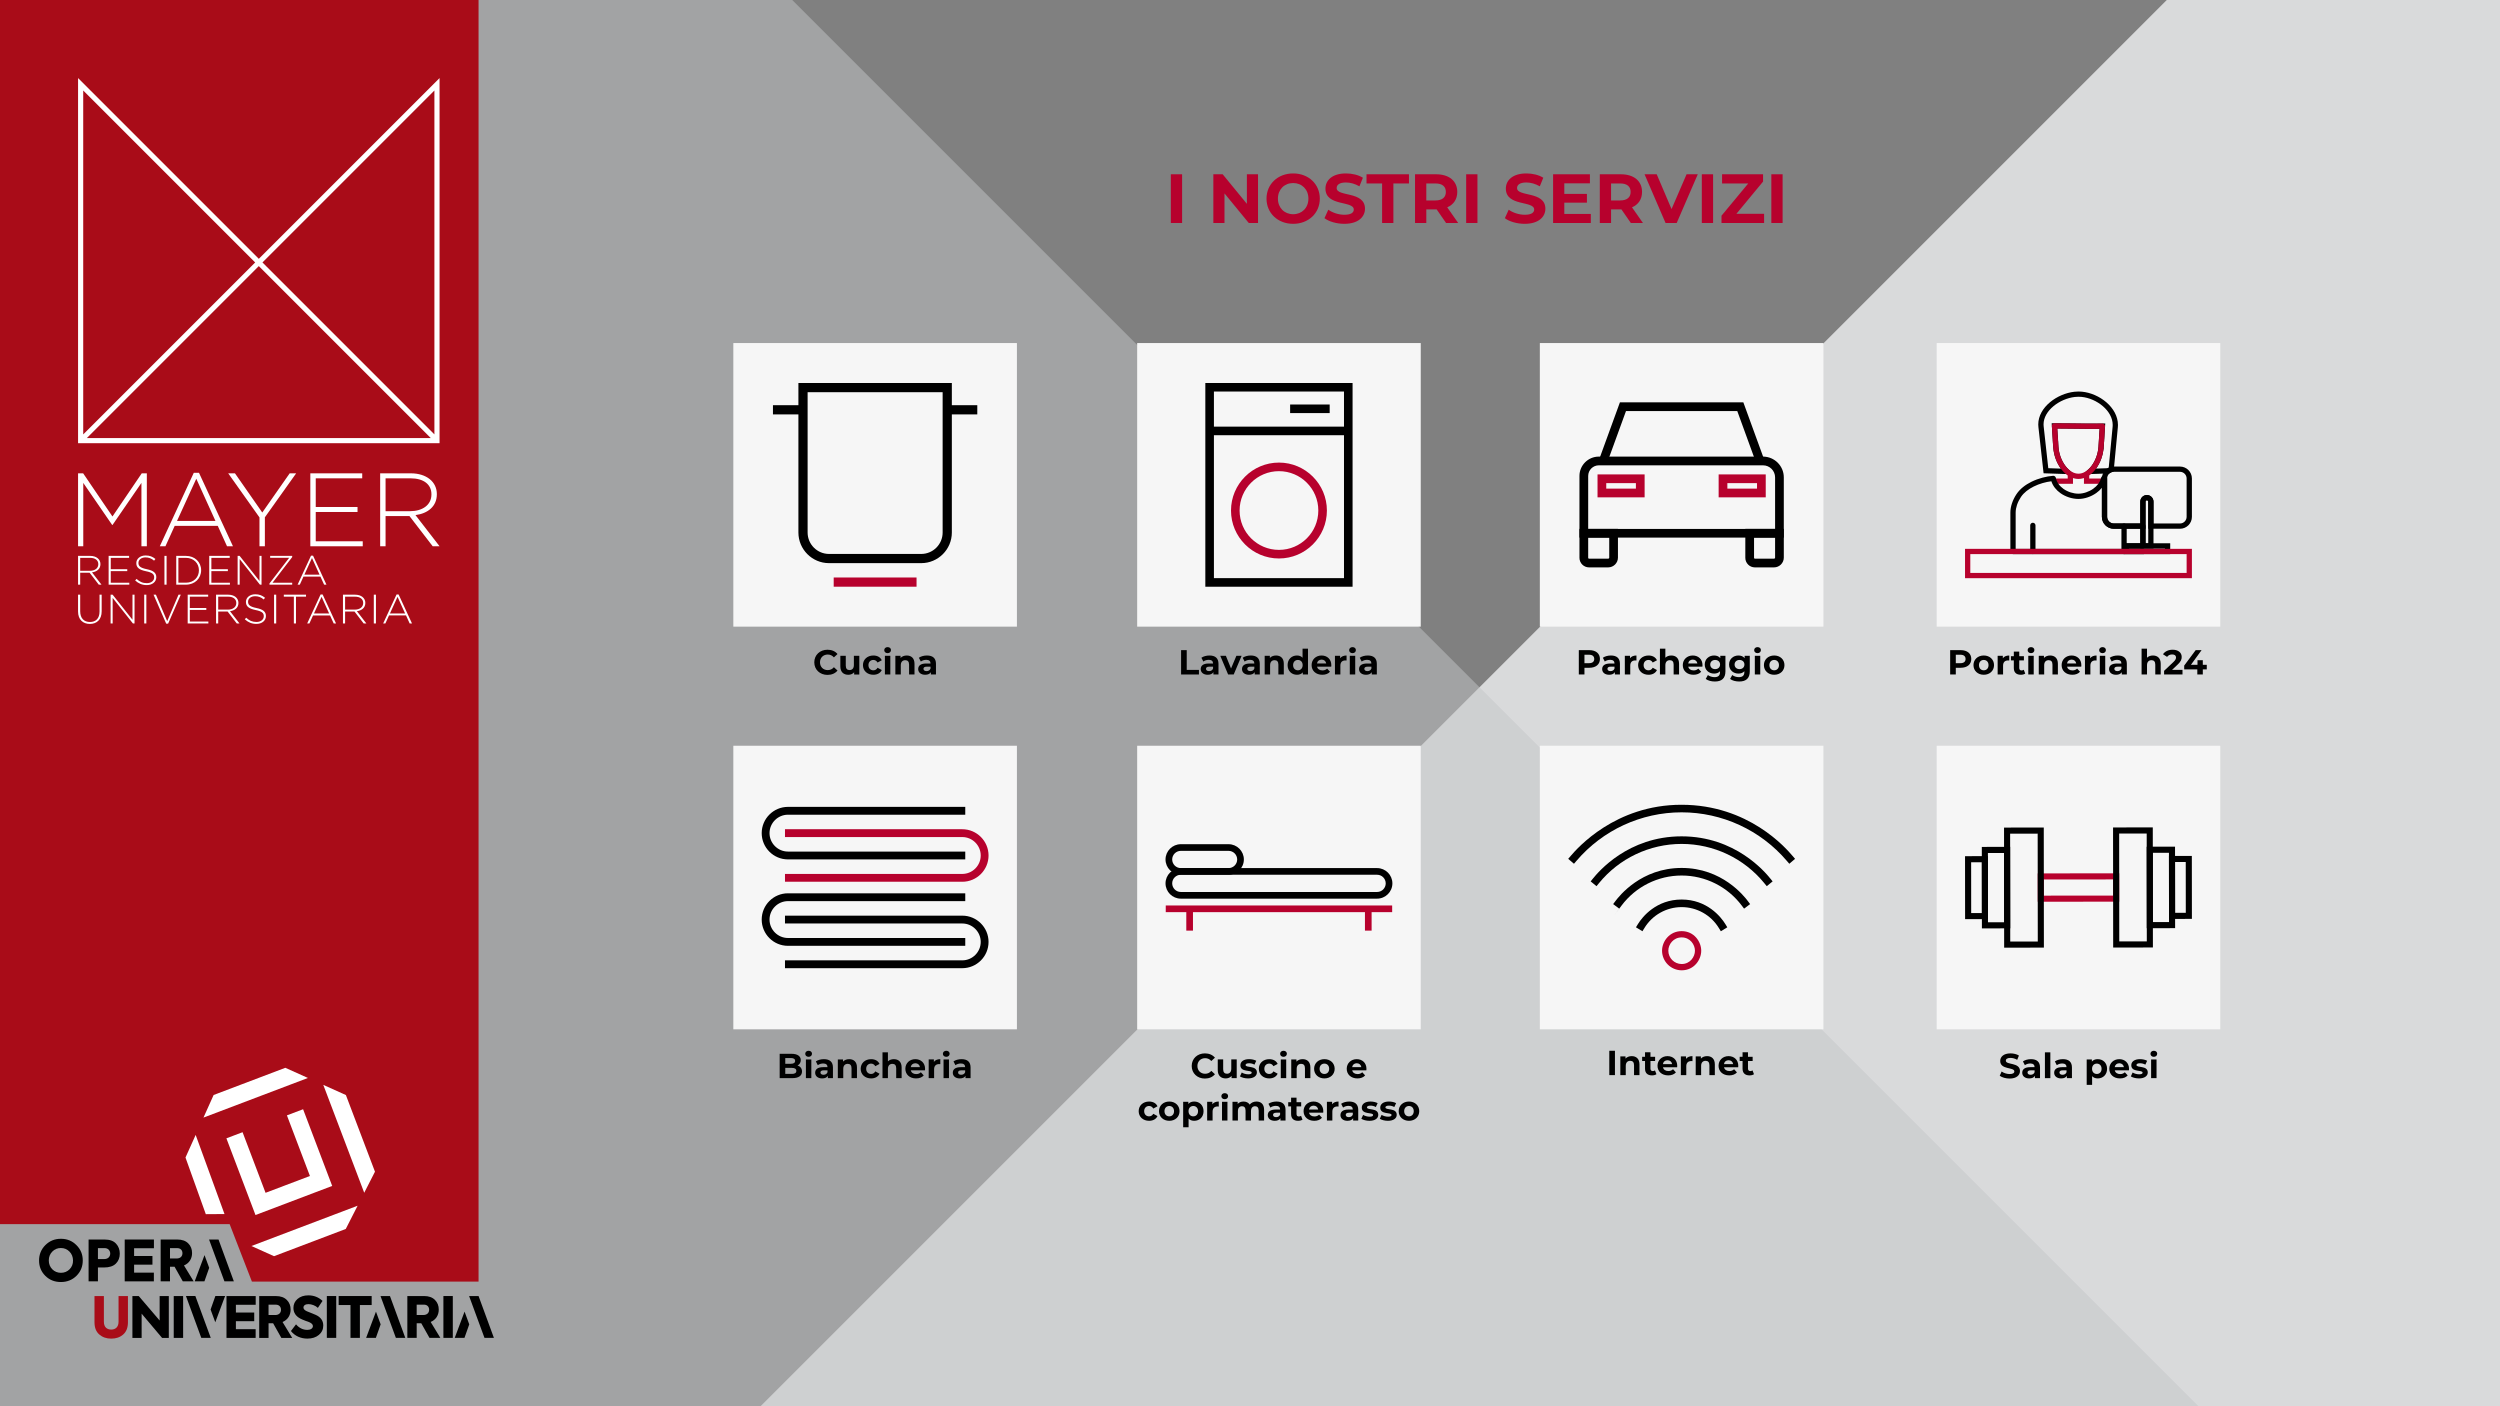 <?xml version="1.0" encoding="utf-8"?>
<!-- Generator: Adobe Illustrator 14.0.0, SVG Export Plug-In . SVG Version: 6.00 Build 43363)  -->
<!DOCTYPE svg PUBLIC "-//W3C//DTD SVG 1.1//EN" "http://www.w3.org/Graphics/SVG/1.1/DTD/svg11.dtd">
<svg version="1.1" id="Livello_1" xmlns="http://www.w3.org/2000/svg" xmlns:xlink="http://www.w3.org/1999/xlink" x="0px" y="0px"
	 width="460.8px" height="259.199px" viewBox="0 0 460.8 259.199" enable-background="new 0 0 460.8 259.199" xml:space="preserve">
<rect x="0" y="0" width="460.8" height="259.199" fill="#808080" stroke="none"/>
<polygon fill-rule="evenodd" clip-rule="evenodd" fill="#D9DADB" points="460.8,259.199 140.181,259.199 399.38,0 460.8,0 "/>
<polygon opacity="0.5" fill-rule="evenodd" clip-rule="evenodd" fill="#C5C6C8" points="0,259.199 405.223,259.199 146.023,0 0,0 
	"/>
<polygon fill-rule="evenodd" clip-rule="evenodd" fill="#A90C18" points="88.208,236.23 46.434,236.23 42.328,225.633 0,225.633 
	0,0 88.208,0 "/>
<polygon fill="#FFFFFF" points="27.065,100.69 27.065,87.245 26.126,87.245 20.728,95.197 15.329,87.245 14.389,87.245 
	14.389,100.69 15.348,100.69 15.348,89.01 20.669,96.753 20.746,96.753 26.068,89.01 26.068,100.69 "/>
<path fill="#FFFFFF" d="M39.714,96.023h-7.088l3.554-7.782L39.714,96.023z M42.941,100.69l-6.263-13.542h-0.96l-6.263,13.542h1.038
	l1.709-3.766h7.934l1.709,3.766H42.941z"/>
<polygon fill="#FFFFFF" points="54.585,87.245 53.394,87.245 48.343,94.467 43.311,87.245 42.063,87.245 47.826,95.369 
	47.826,100.69 48.821,100.69 48.821,95.35 "/>
<polygon fill="#FFFFFF" points="66.86,100.69 66.86,99.769 58.197,99.769 58.197,94.37 65.899,94.37 65.899,93.449 58.197,93.449 
	58.197,88.165 66.765,88.165 66.765,87.245 57.2,87.245 57.2,100.69 "/>
<path fill="#FFFFFF" d="M79.522,91.144c0,1.94-1.67,3.075-3.92,3.075h-4.534v-6.055h4.592c2.441,0,3.862,1.134,3.862,2.94V91.144z
	 M80.519,91.104v-0.039c0-2.248-1.9-3.821-4.801-3.821h-5.647v13.444h0.997v-5.571h4.4l4.286,5.571h1.266l-4.437-5.744
	C78.85,94.639,80.519,93.353,80.519,91.104z"/>
<path fill="#FFFFFF" d="M74.669,113.079h-2.797l1.402-3.071L74.669,113.079z M75.943,114.921l-2.471-5.345h-0.379l-2.471,5.345
	h0.409l0.675-1.485h3.131l0.675,1.485H75.943z M69.294,109.613h-0.395v5.308h0.395V109.613z M66.943,111.154
	c0,0.765-0.659,1.212-1.546,1.212h-1.789v-2.389h1.813c0.963,0,1.523,0.449,1.523,1.161V111.154z M67.535,114.921l-1.75-2.267
	c0.895-0.121,1.553-0.629,1.553-1.516v-0.015c0-0.887-0.75-1.509-1.895-1.509h-2.229v5.308h0.394v-2.199h1.737l1.69,2.199H67.535z
	 M60.667,113.079h-2.798l1.403-3.071L60.667,113.079z M61.941,114.921l-2.471-5.345H59.09l-2.472,5.345h0.41l0.675-1.485h3.13
	l0.675,1.485H61.941z M56.406,109.977v-0.364h-4.094v0.364h1.851v4.944h0.393v-4.944H56.406z M50.909,109.613h-0.395v5.308h0.395
	V109.613z M49.014,113.548v-0.015c0-0.773-0.516-1.214-1.745-1.463c-1.257-0.258-1.546-0.599-1.546-1.161v-0.014
	c0-0.554,0.516-1,1.297-1c0.583,0,1.085,0.166,1.585,0.599l0.25-0.311c-0.538-0.433-1.046-0.645-1.819-0.645
	c-0.985,0-1.707,0.607-1.707,1.396v0.016c0,0.803,0.515,1.235,1.791,1.494c1.205,0.243,1.5,0.568,1.5,1.128v0.017
	c0,0.606-0.545,1.053-1.341,1.053c-0.781,0-1.32-0.25-1.903-0.787l-0.258,0.294c0.636,0.568,1.288,0.848,2.138,0.848
	C48.278,114.996,49.014,114.406,49.014,113.548z M43.556,111.154c0,0.765-0.66,1.212-1.547,1.212H40.22v-2.389h1.811
	c0.962,0,1.524,0.449,1.524,1.161V111.154z M44.146,114.921l-1.751-2.267c0.895-0.121,1.554-0.629,1.554-1.516v-0.015
	c0-0.887-0.75-1.509-1.896-1.509h-2.229v5.308h0.396v-2.199h1.735l1.69,2.199H44.146z M38.407,114.921v-0.363h-3.419v-2.131h3.04
	v-0.364h-3.04v-2.085h3.382v-0.364h-3.776v5.308H38.407z M33.32,109.613h-0.417l-2.085,4.883l-2.078-4.883h-0.44l2.335,5.346h0.349
	L33.32,109.613z M26.974,109.613h-0.395v5.308h0.395V109.613z M24.798,114.921v-5.308h-0.379v4.617l-3.662-4.617h-0.371v5.308h0.378
	v-4.715l3.738,4.715H24.798z M18.74,112.669v-3.056h-0.394v3.101c0,1.281-0.69,1.933-1.767,1.933c-1.122,0-1.797-0.721-1.797-1.971
	v-3.063h-0.395v3.101c0,1.486,0.903,2.29,2.177,2.29C17.854,115.004,18.74,114.193,18.74,112.669z"/>
<path fill="#FFFFFF" d="M58.899,105.924h-2.797l1.403-3.07L58.899,105.924z M60.173,107.768l-2.472-5.345h-0.378l-2.473,5.345h0.41
	l0.675-1.486h3.13l0.675,1.486H60.173z M53.858,107.768v-0.356h-3.632l3.632-4.731v-0.221h-4.064v0.357h3.503l-3.631,4.73v0.221
	H53.858z M48.209,107.768v-5.308h-0.378v4.617l-3.662-4.617h-0.37v5.308h0.378v-4.716l3.737,4.716H48.209z M42.381,107.768v-0.364
	h-3.42v-2.13H42v-0.364h-3.04v-2.086h3.38v-0.363h-3.775v5.308H42.381z M36.664,105.128c0,1.266-0.933,2.275-2.411,2.275H32.88
	v-4.581h1.373c1.478,0,2.411,1.032,2.411,2.291V105.128z M37.073,105.114v-0.016c0-1.493-1.153-2.639-2.82-2.639h-1.767v5.308h1.767
	C35.92,107.768,37.073,106.608,37.073,105.114z M30.705,102.46h-0.395v5.308h0.395V102.46z M28.809,106.395v-0.015
	c0-0.773-0.516-1.212-1.744-1.462c-1.259-0.259-1.547-0.6-1.547-1.16v-0.016c0-0.553,0.516-1,1.297-1c0.583,0,1.084,0.166,1.583,0.6
	l0.251-0.311c-0.539-0.433-1.046-0.645-1.819-0.645c-0.986,0-1.706,0.607-1.706,1.396v0.015c0,0.804,0.516,1.236,1.789,1.494
	c1.205,0.243,1.501,0.568,1.501,1.13v0.014c0,0.607-0.546,1.054-1.342,1.054c-0.781,0-1.319-0.25-1.903-0.788l-0.258,0.295
	c0.637,0.568,1.289,0.848,2.138,0.848C28.074,107.842,28.809,107.251,28.809,106.395z M23.834,107.768v-0.364h-3.419v-2.13h3.041
	v-0.364h-3.041v-2.086h3.382v-0.363h-3.775v5.308H23.834z M18.119,104c0,0.765-0.66,1.212-1.547,1.212h-1.79v-2.389h1.812
	c0.964,0,1.525,0.449,1.525,1.16V104z M18.71,107.768l-1.75-2.269c0.895-0.121,1.554-0.628,1.554-1.516v-0.014
	c0-0.888-0.75-1.51-1.895-1.51h-2.23v5.308h0.394v-2.199h1.737l1.689,2.199H18.71z"/>
<path fill="#FFFFFF" d="M16.01,80.74l31.693-31.693L79.397,80.74H16.01z M15.338,16.681l31.694,31.695L15.338,80.07V16.681z
	 M80.07,80.07L48.375,48.375L80.07,16.682V80.07z M81.019,81.689v-67.3L47.704,47.704L14.389,14.388v67.301H81.019z"/>
<path d="M11.227,234.604c-0.626,0-1.158-0.22-1.586-0.647c-0.428-0.438-0.647-0.98-0.647-1.628c0-0.657,0.219-1.199,0.647-1.638
	s0.96-0.657,1.586-0.657c0.616,0,1.148,0.219,1.576,0.657c0.428,0.428,0.647,0.98,0.657,1.638c0.011,0.647-0.208,1.189-0.636,1.628
	C12.396,234.385,11.864,234.604,11.227,234.604 M7.199,232.34c0,1.116,0.386,2.056,1.148,2.817s1.722,1.147,2.87,1.147
	c1.147,0,2.108-0.386,2.88-1.147c0.772-0.772,1.158-1.711,1.158-2.828c0-1.116-0.386-2.056-1.168-2.827
	c-0.772-0.783-1.722-1.169-2.859-1.169s-2.087,0.386-2.869,1.169C7.585,230.273,7.199,231.224,7.199,232.34z"/>
<path d="M18.051,232.068v-2.014h1.242c0.626,0,1.023,0.448,1.023,1.002c0,0.553-0.386,1.012-1.096,1.012H18.051z M16.329,228.469
	v7.711h1.722v-2.557h1.106c0.991,0,1.722-0.24,2.202-0.72s0.72-1.085,0.72-1.826s-0.229-1.356-0.699-1.857
	c-0.459-0.501-1.158-0.751-2.098-0.751H16.329z"/>
<polygon points="28.36,236.18 28.36,234.573 24.718,234.573 24.718,233.102 28.099,233.102 28.099,231.505 24.718,231.505 
	24.718,230.075 28.371,230.075 28.371,228.469 22.986,228.469 22.986,236.18 "/>
<path d="M32.669,230.055c0.616,0,0.96,0.407,0.96,0.938c0,0.543-0.355,0.971-1.075,0.971h-1.221v-1.909H32.669z M35.695,236.18
	l-1.784-2.932c1.001-0.418,1.492-1.294,1.492-2.285c0-0.71-0.229-1.305-0.699-1.774c-0.47-0.479-1.138-0.72-2.024-0.72h-3.068v7.711
	h1.722v-2.692h0.845l1.513,2.692H35.695z"/>
<path d="M37.696,231.343l-1.813,4.837h1.795l0.881-2.492L37.696,231.343z M43.104,236.18l-2.828-7.711h-1.743l2.835,7.711H43.104z"
	/>
<path fill="#A90C18" d="M20.504,246.737c0.887,0,1.617-0.25,2.202-0.762s0.876-1.263,0.876-2.274v-4.811H21.85v4.737
	c0,0.949-0.542,1.439-1.346,1.439c-0.824,0-1.356-0.479-1.356-1.439v-4.737h-1.732v4.811c0,1.012,0.292,1.763,0.887,2.274
	S19.627,246.737,20.504,246.737"/>
<path d="M56.651,246.732c0.876,0,1.586-0.229,2.118-0.679c0.542-0.448,0.814-1.033,0.814-1.732c0-0.887-0.459-1.544-1.388-1.961
	c-0.199-0.095-0.491-0.209-0.887-0.366l-0.751-0.302c-0.417-0.188-0.626-0.418-0.626-0.679c0-0.375,0.334-0.637,0.918-0.637
	c0.574,0,1.294,0.262,1.743,0.689l0.855-1.284c-0.72-0.678-1.597-1.022-2.619-1.022c-0.804,0-1.471,0.22-1.983,0.657
	c-0.511,0.438-0.762,0.991-0.762,1.659c0,0.846,0.417,1.503,1.242,1.951c0.219,0.115,0.553,0.262,0.991,0.429l0.688,0.25
	c0.449,0.198,0.668,0.438,0.668,0.72c0,0.428-0.428,0.699-1.012,0.699c-0.825,0-1.523-0.344-2.098-1.022l-0.939,1.231
	C54.335,246.241,55.43,246.732,56.651,246.732"/>
<rect x="60.241" y="238.885" width="1.732" height="7.712"/>
<polygon points="64.603,246.597 66.335,246.597 66.335,240.544 68.506,240.544 68.506,238.885 62.422,238.885 62.422,240.544 
	64.603,240.544 "/>
<path d="M78.138,240.472c0.616,0,0.96,0.406,0.96,0.938c0,0.543-0.354,0.971-1.075,0.971h-1.221v-1.909H78.138z M81.164,246.597
	l-1.784-2.933c1.002-0.417,1.492-1.294,1.492-2.285c0-0.71-0.229-1.304-0.699-1.773c-0.469-0.48-1.137-0.721-2.024-0.721h-3.067
	v7.712h1.722v-2.692h0.845l1.513,2.692H81.164z"/>
<rect x="81.728" y="238.885" width="1.732" height="7.712"/>
<polygon points="29.425,243.398 25.575,238.891 24.406,238.891 24.406,246.602 26.106,246.602 26.106,242.136 29.874,246.602 
	31.115,246.602 31.115,238.891 29.425,238.891 "/>
<rect x="32.022" y="238.891" width="1.732" height="7.711"/>
<polygon points="47.12,246.602 47.12,244.995 43.479,244.995 43.479,243.523 46.859,243.523 46.859,241.927 43.479,241.927 
	43.479,240.497 47.13,240.497 47.13,238.891 41.747,238.891 41.747,246.602 "/>
<path d="M50.834,240.477c0.616,0,0.96,0.407,0.96,0.938c0,0.543-0.355,0.971-1.075,0.971h-1.221v-1.909H50.834z M53.86,246.602
	l-1.785-2.932c1.002-0.418,1.493-1.294,1.493-2.285c0-0.71-0.229-1.305-0.699-1.774c-0.47-0.479-1.137-0.72-2.024-0.72h-3.068v7.711
	h1.722v-2.692h0.845l1.513,2.692H53.86z"/>
<path d="M85.628,241.759l-1.813,4.838h1.795l0.882-2.493L85.628,241.759z M91.036,246.597l-2.828-7.712h-1.743l2.835,7.712H91.036z"
	/>
<path d="M69.297,241.759l-1.813,4.838h1.795l0.882-2.493L69.297,241.759z M74.704,246.597l-2.828-7.712h-1.742l2.834,7.712H74.704z"
	/>
<path d="M39.68,243.718l1.813-4.838h-1.795l-0.882,2.492L39.68,243.718z M34.272,238.88l2.828,7.712h1.743l-2.835-7.712H34.272z"/>
<polygon fill="#FFFFFF" points="43.238,209.245 44.709,208.687 48.948,219.859 57.124,216.758 52.885,205.585 55.866,204.454 
	61.23,218.592 47.092,223.955 41.729,209.817 "/>
<path fill="#FFFFFF" d="M63.731,226.523l-13.224,5.018l-4.167-1.875l19.575-7.427L63.731,226.523z M36.064,209.19l5.316,14.583
	l-3.446,0.023l-3.745-10.439L36.064,209.19z M63.755,201.839l5.36,14.127l-0.078,0.152l-1.904,3.733l-7.545-19.888L63.755,201.839z
	 M39.377,201.828l13.213-5.013l4.167,1.875l-19.254,7.305L39.377,201.828z"/>
<rect x="215.806" y="32.122" fill="#B7012D" width="2.078" height="8.979"/>
<polygon fill="#B7012D" points="229.826,32.122 229.826,37.574 225.362,32.122 223.643,32.122 223.643,41.102 225.696,41.102 
	225.696,35.65 230.172,41.102 231.879,41.102 231.879,32.122 "/>
<path fill="#B7012D" d="M238.356,39.485c-1.604,0-2.81-1.167-2.81-2.873s1.206-2.874,2.81-2.874s2.81,1.167,2.81,2.874
	S239.96,39.485,238.356,39.485 M238.356,41.255c2.822,0,4.913-1.963,4.913-4.644c0-2.681-2.091-4.644-4.913-4.644
	c-2.835,0-4.913,1.975-4.913,4.644C233.443,39.28,235.521,41.255,238.356,41.255z"/>
<path fill="#B7012D" d="M247.784,41.255c2.565,0,3.811-1.283,3.811-2.782c0-3.296-5.222-2.153-5.222-3.81
	c0-0.566,0.475-1.028,1.707-1.028c0.795,0,1.654,0.231,2.488,0.706l0.641-1.578c-0.833-0.526-1.987-0.795-3.116-0.795
	c-2.553,0-3.784,1.27-3.784,2.798c0,3.335,5.221,2.181,5.221,3.861c0,0.549-0.501,0.959-1.731,0.959
	c-1.078,0-2.207-0.384-2.964-0.934l-0.705,1.563C244.924,40.832,246.36,41.255,247.784,41.255"/>
<polygon fill="#B7012D" points="254.75,41.102 256.828,41.102 256.828,33.815 259.701,33.815 259.701,32.122 251.876,32.122 
	251.876,33.815 254.75,33.815 "/>
<path fill="#B7012D" d="M266.5,35.38c0,0.975-0.642,1.565-1.911,1.565h-1.693v-3.13h1.693C265.858,33.815,266.5,34.393,266.5,35.38
	 M268.77,41.102l-2.014-2.887c1.168-0.5,1.848-1.488,1.848-2.834c0-2.014-1.501-3.258-3.899-3.258h-3.887v8.979h2.078V38.6h1.809
	h0.103l1.731,2.501H268.77z"/>
<rect x="270.245" y="32.122" fill="#B7012D" width="2.078" height="8.979"/>
<path fill="#B7012D" d="M281.033,41.255c2.565,0,3.81-1.283,3.81-2.782c0-3.296-5.221-2.153-5.221-3.81
	c0-0.566,0.475-1.028,1.706-1.028c0.795,0,1.654,0.231,2.488,0.706l0.642-1.578c-0.834-0.526-1.988-0.795-3.117-0.795
	c-2.553,0-3.784,1.27-3.784,2.798c0,3.335,5.221,2.181,5.221,3.861c0,0.549-0.5,0.959-1.731,0.959c-1.077,0-2.206-0.384-2.963-0.934
	l-0.706,1.563C278.173,40.832,279.609,41.255,281.033,41.255"/>
<polygon fill="#B7012D" points="288.332,39.434 288.332,37.355 292.501,37.355 292.501,35.74 288.332,35.74 288.332,33.79 
	293.052,33.79 293.052,32.122 286.267,32.122 286.267,41.102 293.219,41.102 293.219,39.434 "/>
<path fill="#B7012D" d="M300.557,35.38c0,0.975-0.642,1.565-1.912,1.565h-1.692v-3.13h1.692
	C299.915,33.815,300.557,34.393,300.557,35.38 M302.826,41.102l-2.014-2.887c1.168-0.5,1.848-1.488,1.848-2.834
	c0-2.014-1.501-3.258-3.899-3.258h-3.887v8.979h2.078V38.6h1.809h0.103l1.731,2.501H302.826z"/>
<polygon fill="#B7012D" points="310.869,32.122 308.099,38.536 305.366,32.122 303.122,32.122 306.995,41.102 309.048,41.102 
	312.935,32.122 "/>
<rect x="313.679" y="32.122" fill="#B7012D" width="2.078" height="8.979"/>
<polygon fill="#B7012D" points="320.054,39.408 324.967,33.469 324.967,32.122 317.411,32.122 317.411,33.815 322.234,33.815 
	317.309,39.754 317.309,41.102 325.159,41.102 325.159,39.408 "/>
<rect x="326.493" y="32.122" fill="#B7012D" width="2.078" height="8.979"/>
<rect x="356.969" y="137.456" fill-rule="evenodd" clip-rule="evenodd" fill="#F6F6F6" width="52.269" height="52.27"/>
<path d="M369.4,169.99l-0.012-12.77l-2.976,0.003l0.013,12.77L369.4,169.99z M370.512,156.658l0.015,13.894l0.001,0.562
	l-0.563,0.001l-4.1,0.004h-0.561l-0.001-0.563l-0.015-13.894v-0.561l0.562-0.001l4.1-0.005h0.563V156.658z"/>
<path d="M365.299,168.291l-0.009-9.359l-1.97,0.001l0.009,9.359L365.299,168.291z M366.413,158.368l0.012,10.484l0.001,0.561
	l-0.563,0.001l-3.094,0.004h-0.561l-0.002-0.563l-0.011-10.484v-0.561l0.562-0.001l3.094-0.004h0.563V158.368z"/>
<path fill="#B7012D" d="M389.486,162.096l-12.769,0.013l0.002,2.976l12.771-0.013L389.486,162.096z M376.155,160.985l13.894-0.015
	h0.562l0.001,0.563l0.003,4.099v0.562l-0.562,0.001l-13.894,0.015h-0.561l-0.001-0.563l-0.005-4.099v-0.562L376.155,160.985z"/>
<path d="M389.499,174.086l-0.021-21.008l-0.001-0.562l0.563-0.001l6.2-0.007h0.561l0.001,0.563l0.021,21.008v0.562l-0.562,0.001
	l-6.2,0.007h-0.563V174.086z M390.604,153.639l0.019,19.884l5.076-0.004l-0.02-19.885L390.604,153.639z"/>
<path d="M395.694,170.521l-0.015-13.894l-0.001-0.562l0.563-0.001l4.1-0.005h0.561l0.001,0.563l0.015,13.894v0.562l-0.562,0.001
	l-4.1,0.005h-0.563V170.521z M396.806,157.188l0.012,12.77l2.976-0.002l-0.013-12.77L396.806,157.188z"/>
<path d="M399.793,168.812l-0.012-10.484l-0.001-0.561l0.563-0.002l3.094-0.003h0.561l0.002,0.563l0.011,10.484v0.561l-0.562,0.001
	l-3.094,0.004h-0.563V168.812z M400.907,158.889l0.009,9.359l1.97-0.001l-0.009-9.36L400.907,158.889z"/>
<path d="M375.604,173.541l-0.02-19.886l-5.076,0.006l0.02,19.885L375.604,173.541z M376.708,153.094l0.021,21.008l0.001,0.562
	l-0.563,0.001l-6.199,0.007h-0.562l-0.001-0.563l-0.021-21.009v-0.562l0.563-0.001l6.199-0.006h0.563V153.094z"/>
<rect x="135.168" y="63.233" fill-rule="evenodd" clip-rule="evenodd" fill="#F6F6F6" width="52.27" height="52.27"/>
<path d="M173.746,72.292h-24.886v25.868c0,1.083,0.445,2.071,1.158,2.784s1.7,1.158,2.784,1.158h17.003
	c1.083,0,2.071-0.445,2.784-1.158s1.158-1.701,1.158-2.784V72.292z M148.011,70.594h26.584h0.849v0.849v26.716
	c0,1.55-0.635,2.963-1.656,3.983c-1.021,1.021-2.433,1.656-3.983,1.656h-17.003c-1.552,0-2.963-0.635-3.984-1.656
	c-1.021-1.021-1.656-2.433-1.656-3.983V71.443v-0.849H148.011z"/>
<rect x="142.471" y="74.686" width="5.54" height="1.697"/>
<rect x="174.595" y="74.686" width="5.54" height="1.697"/>
<rect x="153.667" y="106.443" fill="#B7012D" width="15.271" height="1.698"/>
<rect x="209.603" y="63.233" fill-rule="evenodd" clip-rule="evenodd" fill="#F6F6F6" width="52.27" height="52.27"/>
<path d="M247.725,72.173H223.75v34.389h23.975V72.173z M222.958,70.591h25.557h0.791v0.791v35.971v0.791h-0.791h-25.557h-0.791
	v-0.791V71.382v-0.791H222.958z"/>
<rect x="222.958" y="78.638" width="25.557" height="1.582"/>
<path fill="#B7012D" d="M240.867,88.967c-1.309-1.31-3.124-2.122-5.13-2.122s-3.821,0.813-5.13,2.122l-0.003,0.003
	c-1.31,1.309-2.122,3.125-2.122,5.13c0,2.006,0.812,3.821,2.122,5.13l0.003,0.003c1.309,1.31,3.124,2.122,5.13,2.122
	s3.821-0.812,5.13-2.122l0.003-0.003c1.311-1.309,2.122-3.124,2.122-5.13c0-2.005-0.812-3.821-2.122-5.13L240.867,88.967z
	 M235.737,85.263c2.436,0,4.645,0.988,6.245,2.59l0.001,0.002l0.002,0.001c1.601,1.6,2.589,3.811,2.589,6.245
	c0,2.436-0.988,4.645-2.589,6.245l-0.002,0.001l-0.001,0.002c-1.601,1.601-3.81,2.589-6.245,2.589s-4.646-0.988-6.245-2.589
	l-0.001-0.002l-0.002-0.001c-1.602-1.6-2.589-3.81-2.589-6.245c0-2.434,0.988-4.645,2.589-6.245l0.002-0.001l0.001-0.002
	C231.092,86.251,233.302,85.263,235.737,85.263z"/>
<rect x="237.796" y="74.559" width="7.29" height="1.582"/>
<rect x="283.824" y="63.233" fill-rule="evenodd" clip-rule="evenodd" fill="#F6F6F6" width="52.271" height="52.27"/>
<path d="M324.966,85.769h-30.276c-0.538,0-1.027,0.221-1.381,0.574c-0.354,0.354-0.574,0.843-0.574,1.381v9.763h34.449v-9.501
	c0-0.61-0.251-1.165-0.651-1.566C326.131,86.019,325.576,85.769,324.966,85.769 M294.689,84.161h30.276
	c1.053,0,2.01,0.431,2.702,1.123s1.123,1.649,1.123,2.702v10.305v0.804h-0.804h-36.057h-0.804v-0.804V87.724
	c0-0.98,0.4-1.872,1.046-2.517C292.817,84.562,293.709,84.161,294.689,84.161z"/>
<path d="M296.417,104.581h-3.535c-0.481,0-0.919-0.2-1.236-0.516l-0.004-0.003c-0.315-0.317-0.515-0.755-0.515-1.237v-4.535v-0.804
	h0.804h5.486h0.804v0.804v4.487c0,0.496-0.204,0.948-0.529,1.274C297.365,104.377,296.913,104.581,296.417,104.581 M292.882,102.974
	h3.535c0.054,0,0.104-0.022,0.139-0.058s0.058-0.084,0.058-0.138v-3.683h-3.879v3.731c0,0.042,0.016,0.08,0.04,0.104l0.004,0.003
	C292.803,102.957,292.84,102.974,292.882,102.974z"/>
<path d="M326.987,104.581h-3.535c-0.482,0-0.923-0.199-1.24-0.516l0.003-0.001c-0.318-0.317-0.518-0.756-0.518-1.239v-4.535v-0.804
	h0.804h5.486h0.804v0.804v4.487c0,0.496-0.204,0.948-0.529,1.274C327.936,104.377,327.483,104.581,326.987,104.581 M323.452,102.974
	h3.535c0.054,0,0.103-0.022,0.139-0.058c0.035-0.036,0.058-0.084,0.058-0.138v-3.683h-3.879v3.731c0,0.042,0.016,0.08,0.04,0.104
	h0.004C323.374,102.955,323.412,102.974,323.452,102.974z"/>
<polygon points="294.749,84.691 298.392,74.685 298.585,74.154 299.145,74.154 320.771,74.154 321.331,74.154 321.525,74.685 
	325.168,84.691 323.661,85.238 320.212,75.762 299.705,75.762 296.255,85.238 "/>
<path fill="#B7012D" d="M301.529,89.051h-5.465v1.012h5.465V89.051z M295.261,87.443h7.071h0.804v0.804v2.619v0.804h-0.804h-7.071
	h-0.804v-0.804v-2.619v-0.804H295.261z"/>
<path fill="#B7012D" d="M323.853,89.051h-5.464v1.012h5.464V89.051z M317.585,87.443h7.071h0.804v0.804v2.619v0.804h-0.804h-7.071
	h-0.804v-0.804v-2.619v-0.804H317.585z"/>
<rect x="209.603" y="137.456" fill-rule="evenodd" clip-rule="evenodd" fill="#F6F6F6" width="52.27" height="52.27"/>
<path d="M253.828,161.235h-36.182c-0.437,0-0.834,0.178-1.122,0.465l0.001,0.001c-0.287,0.287-0.466,0.686-0.466,1.121
	c0,0.437,0.18,0.834,0.466,1.121l-0.001,0.001c0.288,0.287,0.685,0.465,1.122,0.465h36.182c0.438,0,0.835-0.178,1.122-0.465
	l-0.001-0.001c0.287-0.287,0.467-0.685,0.467-1.121c0-0.436-0.18-0.834-0.467-1.121l0.001-0.001
	C254.663,161.413,254.266,161.235,253.828,161.235 M217.646,160.006h36.182c0.773,0,1.478,0.317,1.987,0.826h0.003
	c0.51,0.51,0.827,1.216,0.827,1.99s-0.317,1.48-0.827,1.99h-0.003c-0.51,0.509-1.214,0.826-1.987,0.826h-36.182
	c-0.773,0-1.477-0.317-1.987-0.826h-0.002c-0.51-0.51-0.827-1.216-0.827-1.99s0.317-1.48,0.827-1.99h0.002
	C216.169,160.323,216.873,160.006,217.646,160.006z"/>
<path d="M226.451,156.831h-8.805c-0.436,0-0.834,0.18-1.121,0.466c-0.287,0.287-0.466,0.686-0.466,1.121
	c0,0.437,0.18,0.834,0.466,1.121s0.685,0.467,1.121,0.467h8.805c0.436,0,0.834-0.18,1.121-0.467
	c0.287-0.287,0.466-0.685,0.466-1.121c0-0.436-0.179-0.834-0.466-1.121C227.286,157.011,226.887,156.831,226.451,156.831
	 M217.646,155.602h8.805c0.774,0,1.48,0.317,1.99,0.827c0.509,0.51,0.827,1.215,0.827,1.989s-0.317,1.48-0.827,1.99
	c-0.51,0.51-1.216,0.827-1.99,0.827h-8.805c-0.774,0-1.48-0.317-1.99-0.827s-0.827-1.216-0.827-1.99s0.317-1.479,0.827-1.989
	S216.872,155.602,217.646,155.602z"/>
<polygon fill="#B7012D" points="214.871,166.897 256.604,166.897 256.604,168.127 252.816,168.127 252.816,171.533 251.587,171.533 
	251.587,168.127 219.888,168.127 219.888,171.533 218.659,171.533 218.659,168.127 214.871,168.127 "/>
<rect x="283.824" y="137.455" fill-rule="evenodd" clip-rule="evenodd" fill="#F6F6F6" width="52.27" height="52.271"/>
<path fill-rule="evenodd" clip-rule="evenodd" fill="#B7012D" d="M309.959,177.689c-1.352-0.007-2.446-1.102-2.453-2.453
	c0-1.188,0.95-2.453,2.453-2.453c1.583,0,2.453,1.346,2.453,2.453S311.542,177.689,309.959,177.689z M309.959,178.848
	c-1.989-0.011-3.601-1.622-3.61-3.611c0-1.747,1.397-3.611,3.61-3.611c2.33,0,3.611,1.98,3.611,3.611
	S312.289,178.848,309.959,178.848z"/>
<path fill-rule="evenodd" clip-rule="evenodd" d="M302.73,171.648c-0.001,0-1.19-0.728-1.19-0.728l0.365-0.597
	c0.829-1.354,3.395-4.522,8.054-4.522s7.226,3.169,8.055,4.523c0,0,0.362,0.595,0.362,0.596s-1.188,0.728-1.188,0.728
	c-0.001,0-0.367-0.594-0.367-0.594c-1.457-2.394-4.06-3.855-6.861-3.855c-2.803,0-5.404,1.462-6.861,3.854v0.001
	C303.099,171.055,302.731,171.648,302.73,171.648z"/>
<path fill-rule="evenodd" clip-rule="evenodd" d="M298.452,167.48c-0.001,0-1.115-0.838-1.115-0.838l0.419-0.559
	c0.695-0.924,4.749-6.104,12.203-6.104c7.455,0,11.508,5.181,12.204,6.104l0.419,0.56c0,0-1.116,0.838-1.117,0.838
	s-0.419-0.556-0.419-0.556c-2.614-3.492-6.724-5.549-11.086-5.549s-8.472,2.057-11.086,5.548
	C296.261,170.415,298.455,167.48,298.452,167.48z"/>
<path fill-rule="evenodd" clip-rule="evenodd" d="M325.651,163.339c-0.003,0-0.443-0.539-0.443-0.539
	c-3.733-4.586-9.336-7.248-15.249-7.248c-5.912,0-11.515,2.662-15.248,7.247v0.001l-0.442,0.54c0,0-1.079-0.883-1.079-0.884
	s0.439-0.542,0.439-0.542c0.965-1.181,6.431-7.759,16.321-7.759c9.91,0,15.375,6.578,16.341,7.761c0,0,0.439,0.539,0.439,0.54
	C326.73,162.458,325.652,163.338,325.651,163.339L325.651,163.339z"/>
<path fill-rule="evenodd" clip-rule="evenodd" d="M290.114,159.209c-0.003,0-1.063-0.907-1.063-0.907l0.454-0.53
	c1.232-1.442,8.224-9.438,20.423-9.438c12.377,0,19.252,7.996,20.484,9.438l0.454,0.53c0,0-1.062,0.907-1.063,0.907
	s-0.454-0.529-0.454-0.529c-4.841-5.677-11.93-8.952-19.392-8.952c-7.461,0-14.55,3.275-19.39,8.952l-0.001,0.001
	C290.568,158.681,290.115,159.209,290.114,159.209z"/>
<rect x="356.969" y="63.233" fill-rule="evenodd" clip-rule="evenodd" fill="#F6F6F6" width="52.269" height="52.27"/>
<path d="M387.761,82.319v0.003v0.007 M386.796,82.226v-0.002 M386.796,82.224l0.003-0.048 M386.864,81.111l0.002-0.042
	 M380.956,87.38l-3.866-0.131l-0.419-0.014l-0.047-0.417l-0.905-8.114v-0.002c-0.018-0.164-0.027-0.323-0.027-0.474
	c0-1.587,0.88-3.017,2.164-4.089c1.251-1.044,2.903-1.755,4.486-1.932c0.262-0.029,0.52-0.045,0.766-0.045
	c0.196,0,0.408,0.012,0.63,0.032h0.002c1.605,0.152,3.257,0.881,4.501,1.955c1.273,1.099,2.14,2.571,2.14,4.184
	c0,0.13-0.008,0.274-0.022,0.43l-0.745,7.831l-0.032,0.329l-0.314,0.091c-0.06,0.016-0.121,0.042-0.176,0.068
	c-0.062,0.029-0.118,0.062-0.166,0.095l-0.119,0.083l-0.143,0.005l-3.422,0.118l-1.341,0.047l1.003-0.893
	c0.104-0.092,0.205-0.193,0.301-0.296c0.099-0.108,0.195-0.223,0.284-0.34c0.361-0.471,0.672-1.035,0.899-1.659
	c0.214-0.584,0.355-1.224,0.401-1.889v-0.002l0.002-0.028l0.003-0.049l0.001-0.021v-0.001l0.002-0.026l0.023-0.409h0.003
	l0.001-0.038l0.002-0.002v-0.002l0.003-0.049l0.001-0.021v-0.001l0.001-0.038l0.002-0.023l0.014-0.238l0.004-0.109l0.003-0.003
	l0.002-0.023l0.002-0.074l0.003-0.003l0.005-0.081l0.014-0.292h0.005l0.013-0.349h0.005l0.008-0.2h0.011l0.001-0.017l0.017-0.432
	h0.01l0.013-0.349h0.011l0.023-0.4h0.003l0.002-0.031h-0.017l-0.137,0.002h-0.004h-0.058v0.006h-0.407v0.001h-0.485h-0.137h-0.137
	h-0.485v-0.004h-0.062l-0.135-0.001v0.002h-0.137h-0.485v-0.007h-0.065l-0.137-0.001l-0.137-0.001l-0.484-0.003v-0.001l-0.275-0.002
	v-0.002l-0.413-0.003v-0.002l-0.414-0.003v-0.001l-0.139-0.001v-0.004l-0.073-0.001l-0.14-0.002l-0.135-0.001h-0.004l-0.139-0.002
	l-0.184-0.002l-0.437-0.003v-0.002l-0.417-0.002V79l-0.074-0.001h-0.004l-0.14-0.002l-0.136,0l-0.141-0.001l-0.141-0.001h-0.004
	l-0.134-0.002v0.002h-0.141l-0.002-0.002l-0.14,0l-0.139-0.001v0.001h-0.141l-0.002-0.002l-0.139-0.001v0.001H379.2l0.009,0.141
	v0.002l0.003,0.05l0.003,0.049v0.002l0.002,0.041h0.001l0.004,0.051v0.008l0.003,0.049l0.003,0.05l0.003,0.042l0.004,0.051v0.007
	l0.003,0.05v0.002l0.003,0.048l0.002,0.04h0.001l0.004,0.049v0.01l0.003,0.049v0.002l0.003,0.049l0.003,0.042l0.004,0.05v0.008
	l0.003,0.049l0.003,0.05l0.001,0.012l0.002,0.002l0.008,0.127h0.002l0.009,0.149h0.01l0.008,0.2h0.005l0.004,0.1h0.003l0.008,0.199
	h0.005l0.015,0.379l0.005,0.092l0.004,0.004v0.023h0.009l0.016,0.437l0.002,0.034l0.001,0.001l0.011,0.187l0.001,0.013l0.001,0.001
	l0.011,0.187l0.003,0.048l0.002,0.028v0.001l0.001,0.021l0.003,0.049l0.002,0.028v0.002c0.046,0.665,0.188,1.305,0.4,1.888
	c0.228,0.623,0.537,1.188,0.897,1.658c0.098,0.127,0.193,0.243,0.282,0.34l0.001-0.001c0.103,0.111,0.203,0.212,0.299,0.297
	l0.991,0.89L380.956,87.38z M377.541,86.296l2.316,0.079c-0.383-0.522-0.712-1.135-0.954-1.803
	c-0.242-0.665-0.402-1.393-0.455-2.153l-0.002-0.001l-0.001-0.029h-0.002l-0.021-0.349h-0.011l-0.008-0.2h-0.005l-0.008-0.199
	h-0.005l-0.004-0.1h-0.003l-0.008-0.199h-0.005l-0.016-0.4l-0.016-0.257l-0.001-0.012l-0.012-0.189l-0.001-0.011l-0.012-0.188
	l-0.003-0.05l-0.003-0.042l-0.003-0.05v-0.008l-0.004-0.049l-0.002-0.05l-0.003-0.042l-0.004-0.051v-0.008l-0.003-0.05v-0.002
	l-0.004-0.048l-0.001-0.04h-0.001l-0.005-0.05v-0.01l-0.002-0.049v-0.002l-0.003-0.049l-0.003-0.042l-0.004-0.051v-0.007
	l-0.003-0.05l-0.003-0.05l-0.003-0.042l-0.004-0.05v-0.01l-0.003-0.049l-0.003-0.049l-0.003-0.047l-0.042-0.658l-0.032-0.516h0.516
	h0.141h0.142l0.002,0.002l0.139,0.001v-0.002h0.141l0.002,0.002l0.139,0V78.02h0.141l0.002,0.001l0.141,0.001l0.138,0v0h0.141
	l0.006,0.002l0.059,0l0.141,0.001l0.077,0.001l0.141,0l0.14,0.001h0.004l0.14,0.002l0.137,0h0.003l0.14,0.002l0.14,0.002l0.135,0
	l0.483,0.004v0.002l0.418,0.002v0.001l0.14,0.001v0.003l0.075,0.001l0.139,0.001l0.134,0.001h0.004l0.139,0.002l0.142,0.002
	l0.477,0.004v0.002l0.415,0.003v0.002l0.412,0.003v0.001l0.276,0.002v0.001l0.068,0.001l0.132,0.001v-0.002h0.137h0.485v0.003h0.061
	h0.061h0.076h0.136h0.273h0.135h0.078h0.059h0.135v0.001l0.135-0.001l0.002-0.002h0.136v0.002l0.133-0.001l0.132-0.001l0.136-0.002
	h0.004h0.021l0.11-0.002l0.135-0.002l0.135-0.002l0.136-0.002l0.523-0.007l-0.034,0.521l-0.04,0.61l-0.003,0.047l-0.003,0.049
	l-0.003,0.05v0.007l-0.004,0.052l-0.003,0.042l-0.003,0.05l-0.003,0.05l-0.003,0.049l-0.027,0.458h-0.002v0.003l-0.017,0.447h-0.006
	l-0.01,0.249h-0.003l-0.004,0.1h-0.002l-0.004,0.1h-0.009l-0.014,0.349h-0.005l-0.008,0.2h-0.01l-0.007,0.126l-0.002,0.002
	l-0.001,0.016l-0.016,0.405h-0.005l-0.008,0.199h-0.011l-0.005,0.079l-0.001,0.001v0.01l-0.018,0.459h-0.022
	c-0.074,0.627-0.22,1.229-0.423,1.785c-0.244,0.67-0.573,1.282-0.957,1.805l2.158-0.075l0.169-0.092l0.009-0.005l0.717-7.533
	c0.01-0.101,0.015-0.215,0.015-0.338c0-1.31-0.729-2.527-1.801-3.452c-1.1-0.948-2.552-1.59-3.96-1.724
	c-0.167-0.016-0.349-0.024-0.54-0.024c-0.221,0-0.442,0.012-0.659,0.037c-1.399,0.156-2.861,0.786-3.971,1.712
	c-1.077,0.899-1.814,2.074-1.814,3.345c0,0.128,0.006,0.252,0.02,0.369L377.541,86.296z"/>
<path fill="#B7012D" d="M385.084,87.457v0.748h2.51v0.971h-2.995h-0.485V88.69v-1.233H385.084z M378.612,88.205h2.51v-0.748h0.971
	v1.233v0.485h-0.485h-2.995V88.205z"/>
<path d="M385.823,90.085c0.718-0.511,1.272-1.206,1.443-2.003h0.001c0.05-0.234,0.271-0.401,0.515-0.381l0.121,0.011h0.002
	c0.268,0,0.485,0.217,0.485,0.485v7.07c0,0.335,0.139,0.641,0.36,0.862l-0.001,0.001l0.001,0.001
	c0.22,0.221,0.526,0.358,0.862,0.358h5.369c0.268,0,0.485,0.218,0.485,0.486v3.646c0,0.268-0.218,0.485-0.485,0.485h-2.596v0.057
	h2.779v0.971h-3.265h-8.796h-12.066c-0.268,0-0.485-0.217-0.485-0.485v-3.58v-3.581c0-0.57,0.106-1.153,0.297-1.721h0.001
	c0.197-0.591,0.485-1.167,0.835-1.692c0.645-0.968,1.641-1.724,2.747-2.271c1.303-0.645,2.772-1.01,3.996-1.103v0
	c0.237-0.017,0.46,0.144,0.51,0.384c0.176,0.845,0.711,1.531,1.403,2.024c0.807,0.573,1.828,0.886,2.76,0.886
	C384.014,90.995,385.019,90.656,385.823,90.085 M387.419,89.908c-0.292,0.363-0.645,0.688-1.034,0.965
	c-0.966,0.686-2.179,1.093-3.282,1.093c-1.119,0-2.348-0.377-3.321-1.068c-0.764-0.542-1.378-1.283-1.677-2.191
	c-1.027,0.125-2.194,0.445-3.241,0.964c-0.967,0.479-1.828,1.125-2.368,1.938c-0.307,0.461-0.559,0.96-0.726,1.463l-0.001,0.001
	h0.001c-0.156,0.467-0.245,0.947-0.245,1.415v3.581v3.094h11.581h8.311v-0.542c0-0.268,0.217-0.486,0.485-0.486h2.595V97.46h-4.883
	c-0.603,0-1.153-0.248-1.549-0.645l-0.001,0c-0.396-0.396-0.645-0.946-0.645-1.55V89.908z"/>
<path d="M391.022,96.975c0-0.268,0.218-0.486,0.485-0.486c0.269,0,0.486,0.218,0.486,0.486v4.673c0,0.268-0.218,0.485-0.486,0.485
	c-0.268,0-0.485-0.217-0.485-0.485V96.975z"/>
<path d="M374.21,96.837c0-0.268,0.218-0.485,0.486-0.485c0.268,0,0.485,0.218,0.485,0.485v4.812c0,0.268-0.218,0.485-0.485,0.485
	c-0.269,0-0.486-0.217-0.486-0.485V96.837z"/>
<path fill="#B7012D" d="M387.479,78.067h0.028 M378.201,78.558l-0.002-0.024 M378.242,79.191l-0.041-0.633l-0.004-0.055
	c0-0.268,0.218-0.485,0.485-0.485c1.066,0,2.338,0.017,3.598,0.033c1.757,0.022,3.492,0.046,5.199,0.017h0.066
	c0.267,0.017,0.47,0.247,0.453,0.514l-0.039,0.61l-0.203,3.191c-0.05,0.774-0.212,1.513-0.458,2.188
	c-0.262,0.72-0.622,1.372-1.042,1.92c-0.414,0.54-0.896,0.986-1.422,1.294l-0.028,0.018c-0.53,0.306-1.107,0.477-1.706,0.477l0,0
	c-0.599,0-1.176-0.171-1.706-0.477l0.001-0.001c-0.538-0.309-1.03-0.762-1.452-1.311c-0.42-0.547-0.779-1.201-1.041-1.918
	c-0.245-0.676-0.408-1.416-0.457-2.19L378.242,79.191z M379.2,78.989l0.009,0.141l0.203,3.191c0.043,0.679,0.186,1.328,0.401,1.92
	c0.228,0.624,0.538,1.189,0.899,1.66c0.346,0.452,0.742,0.818,1.165,1.062l0.002,0.001v-0.001c0.383,0.222,0.796,0.345,1.221,0.345
	l0,0c0.425,0,0.838-0.123,1.221-0.345l0.016-0.009c0.418-0.243,0.809-0.605,1.15-1.053c0.361-0.472,0.673-1.037,0.9-1.662
	c0.216-0.592,0.359-1.24,0.402-1.918l0.203-3.191l0.006-0.089c-1.558,0.018-3.136-0.002-4.73-0.023
	C381.303,79.006,380.325,78.993,379.2,78.989z"/>
<path d="M395.89,92.285c-0.045-0.042-0.108-0.072-0.175-0.072c-0.067,0-0.131,0.029-0.175,0.072
	c-0.043,0.045-0.072,0.108-0.072,0.175v7.675h0.493V92.46C395.961,92.393,395.932,92.33,395.89,92.285 M395.715,91.242
	c0.335,0,0.639,0.138,0.859,0.356l0.002,0.002c0.219,0.22,0.356,0.526,0.356,0.86v8.161v0.485h-0.486h-1.464h-0.486v-0.485V92.46
	c0-0.333,0.139-0.64,0.357-0.86l0.002-0.002C395.075,91.38,395.382,91.242,395.715,91.242z"/>
<path d="M401.816,86.965h-12.203c-0.335,0-0.642,0.139-0.862,0.359c-0.222,0.221-0.36,0.528-0.36,0.863v7.079
	c0,0.335,0.139,0.641,0.36,0.862v0.002c0.22,0.221,0.526,0.358,0.862,0.358h4.883V92.46c0-0.333,0.139-0.64,0.357-0.86l0.002-0.002
	c0.22-0.218,0.526-0.356,0.859-0.356c0.335,0,0.639,0.138,0.859,0.356l0.002,0.002c0.219,0.22,0.356,0.526,0.356,0.86v4.029h4.884
	c0.335,0,0.642-0.139,0.863-0.36c0.221-0.221,0.36-0.527,0.36-0.862v-7.079c0-0.336-0.139-0.643-0.358-0.862h-0.002
	C402.458,87.104,402.151,86.965,401.816,86.965 M389.613,85.994h12.203c0.604,0,1.154,0.248,1.551,0.644l-0.001,0.001
	c0.397,0.396,0.645,0.946,0.645,1.549v7.079c0,0.604-0.247,1.154-0.644,1.55c-0.396,0.396-0.946,0.644-1.551,0.644h-5.37h-0.485
	v-0.485V92.46c0-0.067-0.029-0.13-0.071-0.175c-0.045-0.042-0.108-0.072-0.175-0.072c-0.067,0-0.131,0.029-0.175,0.072
	c-0.043,0.045-0.072,0.108-0.072,0.175v4.515v0.485h-0.485h-5.369c-0.603,0-1.153-0.248-1.549-0.645l-0.001,0
	c-0.396-0.396-0.645-0.946-0.645-1.55v-7.079c0-0.604,0.248-1.155,0.645-1.551C388.458,86.242,389.009,85.994,389.613,85.994z"/>
<path d="M399.527,102.134h-7.626h-0.485v-0.485v-1.027v-0.486h0.485h7.626h0.486v0.486v1.027v0.485H399.527z M392.387,101.163h6.655
	v-0.057h-6.655V101.163z"/>
<path fill="#B7012D" d="M403.04,102.134h-39.875v3.467h39.875V102.134z M362.68,101.163h40.846h0.485v0.485v4.438v0.486h-0.485
	H362.68h-0.485v-0.486v-4.438v-0.485H362.68z"/>
<rect x="135.168" y="137.456" fill-rule="evenodd" clip-rule="evenodd" fill="#F6F6F6" width="52.27" height="52.27"/>
<path d="M177.917,158.406h-32.68c-1.334,0-2.547-0.546-3.421-1.421c-0.875-0.874-1.42-2.088-1.42-3.421
	c0-1.332,0.545-2.545,1.42-3.42c0.875-0.875,2.089-1.421,3.421-1.421h32.68v1.444h-32.68c-0.933,0-1.785,0.384-2.399,0.999
	c-0.615,0.614-0.999,1.465-0.999,2.397s0.384,1.784,0.999,2.399c0.615,0.615,1.465,0.999,2.399,0.999h32.68V158.406z"/>
<path fill="#B7012D" d="M144.688,161.083h32.68c0.933,0,1.784-0.384,2.399-0.999c0.615-0.615,0.999-1.467,0.999-2.399
	s-0.384-1.784-0.999-2.399c-0.615-0.615-1.466-0.999-2.399-0.999h-32.68v-1.443h32.68c1.333,0,2.546,0.546,3.421,1.421
	s1.42,2.089,1.42,3.421c0,1.333-0.545,2.547-1.42,3.422c-0.875,0.874-2.089,1.42-3.421,1.42h-32.68V161.083z"/>
<path d="M177.917,174.335h-32.68c-1.333,0-2.547-0.545-3.421-1.42c-0.875-0.875-1.42-2.088-1.42-3.42
	c0-1.334,0.545-2.547,1.42-3.422c0.875-0.875,2.087-1.42,3.421-1.42h32.68v1.443h-32.68c-0.934,0-1.785,0.384-2.399,0.999
	c-0.615,0.614-0.999,1.465-0.999,2.399c0,0.933,0.384,1.782,0.999,2.397c0.615,0.615,1.467,0.999,2.399,0.999h32.68V174.335z"/>
<path d="M144.688,177.012h32.68c0.933,0,1.784-0.384,2.399-0.999c0.615-0.615,0.999-1.467,0.999-2.399s-0.384-1.782-0.999-2.397
	c-0.615-0.615-1.466-0.999-2.399-0.999h-32.68v-1.444h32.68c1.333,0,2.546,0.546,3.421,1.421s1.42,2.088,1.42,3.42
	c0,1.333-0.545,2.547-1.42,3.422c-0.875,0.874-2.089,1.42-3.421,1.42h-32.68V177.012z"/>
<path d="M152.519,124.398c0.783,0,1.43-0.282,1.853-0.801l-0.667-0.615c-0.301,0.353-0.68,0.532-1.128,0.532
	c-0.84,0-1.437-0.59-1.437-1.436s0.597-1.436,1.437-1.436c0.449,0,0.827,0.18,1.128,0.526l0.667-0.616
	c-0.423-0.513-1.07-0.795-1.846-0.795c-1.398,0-2.437,0.968-2.437,2.321S151.128,124.398,152.519,124.398"/>
<path d="M157.386,120.873v1.705c0,0.635-0.333,0.93-0.795,0.93c-0.442,0-0.699-0.256-0.699-0.833v-1.801h-1v1.949
	c0,1.064,0.609,1.552,1.475,1.552c0.423,0,0.808-0.161,1.071-0.462v0.411h0.949v-3.449H157.386z"/>
<path d="M160.982,124.373c0.725,0,1.295-0.321,1.545-0.872l-0.776-0.423c-0.186,0.333-0.461,0.475-0.775,0.475
	c-0.506,0-0.904-0.353-0.904-0.955s0.398-0.956,0.904-0.956c0.314,0,0.59,0.147,0.775,0.475l0.776-0.417
	c-0.25-0.564-0.82-0.878-1.545-0.878c-1.122,0-1.923,0.737-1.923,1.776S159.86,124.373,160.982,124.373"/>
<path d="M163.104,124.322h1v-3.449h-1V124.322z M163.604,120.392c0.372,0,0.622-0.244,0.622-0.577c0-0.308-0.25-0.539-0.622-0.539
	c-0.372,0-0.622,0.244-0.622,0.558C162.983,120.148,163.233,120.392,163.604,120.392z"/>
<path d="M167.131,120.821c-0.468,0-0.872,0.16-1.141,0.455v-0.404h-0.956v3.449h1v-1.706c0-0.635,0.346-0.93,0.827-0.93
	c0.442,0,0.699,0.257,0.699,0.814v1.821h1v-1.975C168.561,121.295,167.945,120.821,167.131,120.821"/>
<path d="M170.779,123.7c-0.353,0-0.564-0.167-0.564-0.417c0-0.231,0.147-0.404,0.615-0.404h0.686v0.353
	C171.401,123.546,171.112,123.7,170.779,123.7 M170.856,120.821c-0.552,0-1.109,0.147-1.488,0.417l0.359,0.699
	c0.25-0.199,0.628-0.32,0.994-0.32c0.539,0,0.795,0.25,0.795,0.68h-0.795c-1.051,0-1.481,0.423-1.481,1.032
	c0,0.597,0.481,1.045,1.289,1.045c0.506,0,0.866-0.167,1.051-0.481v0.43h0.937v-1.968
	C172.517,121.309,171.907,120.821,170.856,120.821z"/>
<polygon points="217.699,124.322 220.988,124.322 220.988,123.475 218.737,123.475 218.737,119.833 217.699,119.833 "/>
<path d="M222.854,123.7c-0.353,0-0.564-0.167-0.564-0.417c0-0.231,0.147-0.404,0.615-0.404h0.686v0.353
	C223.476,123.546,223.187,123.7,222.854,123.7 M222.931,120.821c-0.552,0-1.109,0.147-1.488,0.417l0.359,0.699
	c0.25-0.199,0.628-0.32,0.994-0.32c0.539,0,0.795,0.25,0.795,0.68h-0.795c-1.051,0-1.481,0.423-1.481,1.032
	c0,0.597,0.481,1.045,1.289,1.045c0.507,0,0.866-0.167,1.051-0.481v0.43h0.937v-1.968
	C224.591,121.309,223.982,120.821,222.931,120.821z"/>
<polygon points="227.893,120.873 226.906,123.219 225.951,120.873 224.918,120.873 226.367,124.322 227.399,124.322 
	228.855,120.873 "/>
<path d="M230.464,123.7c-0.353,0-0.564-0.167-0.564-0.417c0-0.231,0.147-0.404,0.615-0.404h0.686v0.353
	C231.086,123.546,230.797,123.7,230.464,123.7 M230.541,120.821c-0.552,0-1.109,0.147-1.488,0.417l0.359,0.699
	c0.25-0.199,0.628-0.32,0.994-0.32c0.538,0,0.795,0.25,0.795,0.68h-0.795c-1.052,0-1.481,0.423-1.481,1.032
	c0,0.597,0.48,1.045,1.289,1.045c0.506,0,0.865-0.167,1.051-0.481v0.43h0.937v-1.968
	C232.201,121.309,231.593,120.821,230.541,120.821z"/>
<path d="M235.202,120.821c-0.469,0-0.872,0.16-1.142,0.455v-0.404h-0.955v3.449h1v-1.706c0-0.635,0.346-0.93,0.827-0.93
	c0.442,0,0.698,0.257,0.698,0.814v1.821h1.001v-1.975C236.632,121.295,236.016,120.821,235.202,120.821"/>
<path d="M239.229,123.552c-0.5,0-0.885-0.359-0.885-0.955c0-0.597,0.385-0.956,0.885-0.956c0.493,0,0.878,0.359,0.878,0.956
	C240.106,123.193,239.722,123.552,239.229,123.552 M240.087,119.564v1.673c-0.25-0.282-0.608-0.417-1.032-0.417
	c-0.975,0-1.725,0.692-1.725,1.776c0,1.083,0.75,1.776,1.725,1.776c0.462,0,0.827-0.147,1.077-0.449v0.397h0.956v-4.757H240.087z"/>
<path d="M243.601,121.578c0.449,0,0.776,0.282,0.847,0.718h-1.699C242.818,121.853,243.146,121.578,243.601,121.578 M245.39,122.61
	c0-1.109-0.782-1.789-1.795-1.789c-1.052,0-1.84,0.744-1.84,1.776c0,1.026,0.775,1.776,1.968,1.776c0.622,0,1.103-0.192,1.424-0.558
	l-0.532-0.577c-0.237,0.224-0.501,0.333-0.866,0.333c-0.525,0-0.891-0.263-0.987-0.693h2.609
	C245.377,122.796,245.39,122.687,245.39,122.61z"/>
<path d="M247.012,121.328v-0.455h-0.955v3.449h1v-1.628c0-0.661,0.365-0.962,0.917-0.962c0.077,0,0.141,0.006,0.225,0.013v-0.923
	C247.666,120.821,247.256,120.994,247.012,121.328"/>
<path d="M248.794,124.322h1v-3.449h-1V124.322z M249.294,120.392c0.372,0,0.622-0.244,0.622-0.577c0-0.308-0.25-0.539-0.622-0.539
	c-0.371,0-0.621,0.244-0.621,0.558C248.673,120.148,248.923,120.392,249.294,120.392z"/>
<path d="M252.038,123.7c-0.353,0-0.563-0.167-0.563-0.417c0-0.231,0.147-0.404,0.615-0.404h0.686v0.353
	C252.66,123.546,252.372,123.7,252.038,123.7 M252.115,120.821c-0.552,0-1.109,0.147-1.487,0.417l0.359,0.699
	c0.25-0.199,0.628-0.32,0.993-0.32c0.539,0,0.795,0.25,0.795,0.68h-0.795c-1.052,0-1.48,0.423-1.48,1.032
	c0,0.597,0.48,1.045,1.288,1.045c0.507,0,0.866-0.167,1.052-0.481v0.43h0.937v-1.968
	C253.776,121.309,253.167,120.821,252.115,120.821z"/>
<path d="M292.892,122.238h-0.846v-1.558h0.846c0.635,0,0.956,0.289,0.956,0.782C293.848,121.949,293.526,122.238,292.892,122.238
	 M292.95,119.833h-1.943v4.488h1.039v-1.237h0.904c1.198,0,1.948-0.622,1.948-1.623C294.898,120.456,294.148,119.833,292.95,119.833
	z"/>
<path d="M296.848,123.7c-0.353,0-0.563-0.167-0.563-0.417c0-0.231,0.146-0.404,0.615-0.404h0.686v0.353
	C297.47,123.546,297.181,123.7,296.848,123.7 M296.925,120.821c-0.552,0-1.109,0.147-1.487,0.417l0.358,0.699
	c0.25-0.199,0.629-0.32,0.994-0.32c0.539,0,0.795,0.25,0.795,0.68h-0.795c-1.052,0-1.48,0.423-1.48,1.032
	c0,0.597,0.48,1.045,1.288,1.045c0.507,0,0.866-0.167,1.052-0.481v0.43h0.936v-1.968
	C298.585,121.309,297.977,120.821,296.925,120.821z"/>
<path d="M300.444,121.328v-0.455h-0.955v3.449h1v-1.628c0-0.661,0.365-0.962,0.917-0.962c0.077,0,0.141,0.006,0.225,0.013v-0.923
	C301.099,120.821,300.688,120.994,300.444,121.328"/>
<path d="M303.861,124.373c0.725,0,1.296-0.321,1.546-0.872l-0.776-0.423c-0.186,0.333-0.461,0.475-0.775,0.475
	c-0.507,0-0.904-0.353-0.904-0.955s0.397-0.956,0.904-0.956c0.314,0,0.59,0.147,0.775,0.475l0.776-0.417
	c-0.25-0.564-0.821-0.878-1.546-0.878c-1.121,0-1.923,0.737-1.923,1.776S302.74,124.373,303.861,124.373"/>
<path d="M308.055,120.821c-0.442,0-0.827,0.141-1.096,0.41v-1.667h-1.001v4.757h1.001v-1.706c0-0.635,0.346-0.93,0.827-0.93
	c0.441,0,0.698,0.257,0.698,0.814v1.821h1v-1.975C309.484,121.295,308.869,120.821,308.055,120.821"/>
<path d="M312.018,121.578c0.448,0,0.775,0.282,0.846,0.718h-1.698C311.235,121.853,311.563,121.578,312.018,121.578 M313.806,122.61
	c0-1.109-0.781-1.789-1.795-1.789c-1.051,0-1.84,0.744-1.84,1.776c0,1.026,0.775,1.776,1.969,1.776c0.621,0,1.103-0.192,1.423-0.558
	l-0.532-0.577c-0.237,0.224-0.5,0.333-0.865,0.333c-0.526,0-0.892-0.263-0.987-0.693h2.609
	C313.793,122.796,313.806,122.687,313.806,122.61z"/>
<path d="M316.14,123.334c-0.525,0-0.91-0.34-0.91-0.847c0-0.506,0.385-0.846,0.91-0.846c0.526,0,0.904,0.34,0.904,0.846
	C317.044,122.995,316.666,123.334,316.14,123.334 M317.082,120.873v0.442c-0.263-0.333-0.66-0.494-1.141-0.494
	c-0.956,0-1.725,0.66-1.725,1.667c0,1.007,0.769,1.667,1.725,1.667c0.448,0,0.827-0.141,1.09-0.429v0.147
	c0,0.622-0.308,0.942-1.014,0.942c-0.441,0-0.923-0.154-1.218-0.391l-0.397,0.718c0.404,0.314,1.039,0.475,1.692,0.475
	c1.244,0,1.937-0.59,1.937-1.872v-2.872H317.082z"/>
<path d="M320.628,123.334c-0.525,0-0.91-0.34-0.91-0.847c0-0.506,0.385-0.846,0.91-0.846s0.904,0.34,0.904,0.846
	C321.532,122.995,321.153,123.334,320.628,123.334 M321.57,120.873v0.442c-0.263-0.333-0.66-0.494-1.142-0.494
	c-0.955,0-1.725,0.66-1.725,1.667c0,1.007,0.77,1.667,1.725,1.667c0.449,0,0.827-0.141,1.091-0.429v0.147
	c0,0.622-0.309,0.942-1.014,0.942c-0.442,0-0.923-0.154-1.218-0.391l-0.397,0.718c0.404,0.314,1.038,0.475,1.692,0.475
	c1.244,0,1.937-0.59,1.937-1.872v-2.872H321.57z"/>
<path d="M323.449,124.322h1v-3.449h-1V124.322z M323.949,120.392c0.372,0,0.622-0.244,0.622-0.577c0-0.308-0.25-0.539-0.622-0.539
	s-0.622,0.244-0.622,0.558C323.327,120.148,323.577,120.392,323.949,120.392z"/>
<path d="M327.021,123.552c-0.501,0-0.885-0.359-0.885-0.955c0-0.597,0.384-0.956,0.885-0.956c0.5,0,0.878,0.359,0.878,0.956
	C327.898,123.193,327.521,123.552,327.021,123.552 M327.021,124.373c1.096,0,1.891-0.737,1.891-1.776s-0.795-1.776-1.891-1.776
	c-1.097,0-1.898,0.737-1.898,1.776S325.924,124.373,327.021,124.373z"/>
<path d="M361.34,122.238h-0.847v-1.558h0.847c0.635,0,0.955,0.289,0.955,0.782C362.295,121.949,361.975,122.238,361.34,122.238
	 M361.397,119.833h-1.943v4.488h1.039v-1.237h0.904c1.199,0,1.949-0.622,1.949-1.623
	C363.347,120.456,362.597,119.833,361.397,119.833z"/>
<path d="M365.648,123.552c-0.5,0-0.885-0.359-0.885-0.955c0-0.597,0.385-0.956,0.885-0.956s0.878,0.359,0.878,0.956
	C366.526,123.193,366.148,123.552,365.648,123.552 M365.648,124.373c1.096,0,1.892-0.737,1.892-1.776s-0.796-1.776-1.892-1.776
	c-1.097,0-1.897,0.737-1.897,1.776S364.552,124.373,365.648,124.373z"/>
<path d="M369.162,121.328v-0.455h-0.956v3.449h1.001v-1.628c0-0.661,0.365-0.962,0.916-0.962c0.077,0,0.142,0.006,0.225,0.013
	v-0.923C369.815,120.821,369.405,120.994,369.162,121.328"/>
<path d="M373.021,123.45c-0.109,0.083-0.257,0.128-0.404,0.128c-0.269,0-0.429-0.16-0.429-0.455v-1.404h0.858v-0.77h-0.858v-0.84
	h-1.001v0.84h-0.532v0.77h0.532v1.417c0,0.821,0.475,1.237,1.289,1.237c0.308,0,0.609-0.071,0.814-0.218L373.021,123.45z"/>
<path d="M373.854,124.322h1.001v-3.449h-1.001V124.322z M374.355,120.392c0.372,0,0.622-0.244,0.622-0.577
	c0-0.308-0.25-0.539-0.622-0.539s-0.622,0.244-0.622,0.558C373.733,120.148,373.983,120.392,374.355,120.392z"/>
<path d="M377.882,120.821c-0.469,0-0.872,0.16-1.142,0.455v-0.404h-0.955v3.449h1v-1.706c0-0.635,0.346-0.93,0.827-0.93
	c0.442,0,0.698,0.257,0.698,0.814v1.821h1v-1.975C379.311,121.295,378.695,120.821,377.882,120.821"/>
<path d="M381.844,121.578c0.449,0,0.775,0.282,0.846,0.718h-1.698C381.062,121.853,381.389,121.578,381.844,121.578 M383.633,122.61
	c0-1.109-0.782-1.789-1.796-1.789c-1.051,0-1.84,0.744-1.84,1.776c0,1.026,0.776,1.776,1.969,1.776c0.621,0,1.103-0.192,1.423-0.558
	l-0.532-0.577c-0.237,0.224-0.5,0.333-0.865,0.333c-0.525,0-0.892-0.263-0.987-0.693h2.609
	C383.62,122.796,383.633,122.687,383.633,122.61z"/>
<path d="M385.255,121.328v-0.455h-0.956v3.449h1.001v-1.628c0-0.661,0.365-0.962,0.916-0.962c0.077,0,0.142,0.006,0.225,0.013
	v-0.923C385.909,120.821,385.498,120.994,385.255,121.328"/>
<path d="M387.037,124.322h1v-3.449h-1V124.322z M387.537,120.392c0.372,0,0.622-0.244,0.622-0.577c0-0.308-0.25-0.539-0.622-0.539
	s-0.622,0.244-0.622,0.558C386.915,120.148,387.165,120.392,387.537,120.392z"/>
<path d="M390.281,123.7c-0.353,0-0.564-0.167-0.564-0.417c0-0.231,0.147-0.404,0.615-0.404h0.687v0.353
	C390.903,123.546,390.614,123.7,390.281,123.7 M390.358,120.821c-0.552,0-1.109,0.147-1.488,0.417l0.359,0.699
	c0.25-0.199,0.629-0.32,0.994-0.32c0.538,0,0.795,0.25,0.795,0.68h-0.795c-1.052,0-1.481,0.423-1.481,1.032
	c0,0.597,0.481,1.045,1.289,1.045c0.507,0,0.865-0.167,1.051-0.481v0.43h0.937v-1.968
	C392.019,121.309,391.409,120.821,390.358,120.821z"/>
<path d="M396.834,120.821c-0.442,0-0.827,0.141-1.097,0.41v-1.667h-1v4.757h1v-1.706c0-0.635,0.346-0.93,0.827-0.93
	c0.442,0,0.698,0.257,0.698,0.814v1.821h1.001v-1.975C398.264,121.295,397.647,120.821,396.834,120.821"/>
<path d="M400.347,123.475l1.032-0.975c0.629-0.583,0.751-0.98,0.751-1.417c0-0.814-0.667-1.327-1.668-1.327
	c-0.808,0-1.436,0.327-1.781,0.833l0.756,0.487c0.218-0.301,0.545-0.449,0.93-0.449c0.475,0,0.718,0.205,0.718,0.558
	c0,0.218-0.07,0.449-0.468,0.827l-1.731,1.635v0.673h3.392v-0.847H400.347z"/>
<polygon points="406.752,122.533 406.021,122.533 406.021,121.693 405.04,121.693 405.04,122.533 403.835,122.533 405.797,119.833 
	404.707,119.833 402.591,122.681 402.591,123.379 405.008,123.379 405.008,124.322 406.021,124.322 406.021,123.379 
	406.752,123.379 "/>
<path d="M145.954,197.941h-1.212v-1.109h1.212c0.539,0,0.827,0.18,0.827,0.558C146.781,197.775,146.493,197.941,145.954,197.941
	 M145.774,195.018c0.506,0,0.782,0.174,0.782,0.526s-0.276,0.532-0.782,0.532h-1.032v-1.059H145.774z M147.005,196.39
	c0.365-0.191,0.596-0.538,0.596-0.987c0-0.698-0.577-1.167-1.699-1.167h-2.193v4.488h2.321c1.18,0,1.795-0.448,1.795-1.225
	C147.826,196.936,147.505,196.55,147.005,196.39z"/>
<path d="M148.544,198.724h1v-3.449h-1V198.724z M149.044,194.794c0.372,0,0.622-0.244,0.622-0.577c0-0.308-0.25-0.539-0.622-0.539
	c-0.372,0-0.622,0.244-0.622,0.558C148.422,194.55,148.672,194.794,149.044,194.794z"/>
<path d="M151.788,198.102c-0.353,0-0.564-0.166-0.564-0.416c0-0.231,0.147-0.404,0.615-0.404h0.686v0.353
	C152.41,197.948,152.122,198.102,151.788,198.102 M151.865,195.224c-0.552,0-1.109,0.147-1.487,0.416l0.359,0.699
	c0.25-0.199,0.628-0.32,0.994-0.32c0.539,0,0.795,0.25,0.795,0.68h-0.795c-1.051,0-1.481,0.423-1.481,1.031
	c0,0.597,0.481,1.046,1.289,1.046c0.507,0,0.866-0.167,1.051-0.481v0.43h0.937v-1.968
	C153.526,195.711,152.917,195.224,151.865,195.224z"/>
<path d="M156.526,195.224c-0.468,0-0.872,0.16-1.141,0.454v-0.403h-0.956v3.449h1v-1.705c0-0.635,0.346-0.93,0.827-0.93
	c0.442,0,0.699,0.257,0.699,0.813v1.821h1v-1.975C157.956,195.697,157.34,195.224,156.526,195.224"/>
<path d="M160.565,198.775c0.725,0,1.295-0.321,1.545-0.872l-0.776-0.424c-0.186,0.334-0.461,0.475-0.775,0.475
	c-0.506,0-0.904-0.353-0.904-0.955s0.398-0.955,0.904-0.955c0.314,0,0.59,0.147,0.775,0.475l0.776-0.417
	c-0.25-0.564-0.82-0.878-1.545-0.878c-1.122,0-1.923,0.737-1.923,1.775C158.642,198.038,159.443,198.775,160.565,198.775"/>
<path d="M164.759,195.224c-0.442,0-0.827,0.141-1.097,0.41v-1.667h-1v4.757h1v-1.705c0-0.635,0.346-0.93,0.827-0.93
	c0.442,0,0.699,0.257,0.699,0.813v1.821h1v-1.975C166.188,195.697,165.573,195.224,164.759,195.224"/>
<path d="M168.721,195.979c0.449,0,0.776,0.282,0.846,0.719h-1.699C167.938,196.255,168.266,195.979,168.721,195.979 M170.51,197.012
	c0-1.109-0.782-1.788-1.795-1.788c-1.051,0-1.84,0.743-1.84,1.775c0,1.026,0.776,1.776,1.968,1.776c0.622,0,1.103-0.192,1.423-0.559
	l-0.532-0.576c-0.237,0.224-0.5,0.333-0.866,0.333c-0.526,0-0.891-0.263-0.987-0.692h2.609
	C170.497,197.198,170.51,197.089,170.51,197.012z"/>
<path d="M172.132,195.729v-0.455h-0.956v3.449h1v-1.628c0-0.661,0.365-0.962,0.917-0.962c0.077,0,0.141,0.006,0.225,0.013v-0.923
	C172.786,195.224,172.375,195.396,172.132,195.729"/>
<path d="M173.914,198.724h1v-3.449h-1V198.724z M174.414,194.794c0.372,0,0.622-0.244,0.622-0.577c0-0.308-0.25-0.539-0.622-0.539
	c-0.372,0-0.622,0.244-0.622,0.558C173.792,194.55,174.042,194.794,174.414,194.794z"/>
<path d="M177.158,198.102c-0.353,0-0.564-0.166-0.564-0.416c0-0.231,0.147-0.404,0.615-0.404h0.686v0.353
	C177.78,197.948,177.492,198.102,177.158,198.102 M177.235,195.224c-0.552,0-1.109,0.147-1.488,0.416l0.359,0.699
	c0.25-0.199,0.628-0.32,0.994-0.32c0.539,0,0.795,0.25,0.795,0.68h-0.795c-1.051,0-1.481,0.423-1.481,1.031
	c0,0.597,0.481,1.046,1.289,1.046c0.507,0,0.866-0.167,1.051-0.481v0.43h0.937v-1.968
	C178.896,195.711,178.287,195.224,177.235,195.224z"/>
<path d="M222.084,198.801c0.782,0,1.43-0.282,1.853-0.802l-0.667-0.615c-0.302,0.353-0.68,0.532-1.129,0.532
	c-0.84,0-1.436-0.59-1.436-1.437c0-0.846,0.596-1.436,1.436-1.436c0.449,0,0.827,0.18,1.129,0.525l0.667-0.615
	c-0.423-0.513-1.071-0.795-1.847-0.795c-1.397,0-2.436,0.968-2.436,2.32S220.693,198.801,222.084,198.801"/>
<path d="M226.95,195.274v1.705c0,0.635-0.333,0.93-0.795,0.93c-0.442,0-0.699-0.256-0.699-0.833v-1.802h-1v1.949
	c0,1.064,0.609,1.552,1.475,1.552c0.423,0,0.808-0.161,1.071-0.462v0.41h0.949v-3.449H226.95z"/>
<path d="M230.041,198.775c1.033,0,1.628-0.456,1.628-1.097c0-1.359-2.083-0.789-2.083-1.379c0-0.179,0.192-0.32,0.641-0.32
	c0.314,0,0.654,0.064,0.994,0.257l0.333-0.712c-0.327-0.192-0.853-0.301-1.327-0.301c-1.007,0-1.597,0.461-1.597,1.115
	c0,1.378,2.084,0.801,2.084,1.365c0,0.192-0.173,0.314-0.635,0.314c-0.423,0-0.891-0.135-1.199-0.333l-0.333,0.718
	C228.867,198.614,229.457,198.775,230.041,198.775"/>
<path d="M233.951,198.775c0.725,0,1.296-0.321,1.546-0.872l-0.776-0.424c-0.186,0.334-0.461,0.475-0.775,0.475
	c-0.507,0-0.904-0.353-0.904-0.955s0.397-0.955,0.904-0.955c0.314,0,0.59,0.147,0.775,0.475l0.776-0.417
	c-0.25-0.564-0.821-0.878-1.546-0.878c-1.121,0-1.923,0.737-1.923,1.775C232.028,198.038,232.83,198.775,233.951,198.775"/>
<path d="M236.073,198.724h1.001v-3.449h-1.001V198.724z M236.574,194.794c0.372,0,0.622-0.244,0.622-0.577
	c0-0.308-0.25-0.539-0.622-0.539s-0.622,0.244-0.622,0.558C235.952,194.55,236.202,194.794,236.574,194.794z"/>
<path d="M240.101,195.224c-0.469,0-0.872,0.16-1.142,0.454v-0.403h-0.956v3.449h1.001v-1.705c0-0.635,0.346-0.93,0.827-0.93
	c0.442,0,0.698,0.257,0.698,0.813v1.821h1v-1.975C241.529,195.697,240.914,195.224,240.101,195.224"/>
<path d="M244.113,197.954c-0.5,0-0.885-0.358-0.885-0.955s0.385-0.955,0.885-0.955c0.501,0,0.879,0.358,0.879,0.955
	S244.614,197.954,244.113,197.954 M244.113,198.775c1.097,0,1.892-0.737,1.892-1.776c0-1.038-0.795-1.775-1.892-1.775
	c-1.096,0-1.897,0.737-1.897,1.775C242.216,198.038,243.018,198.775,244.113,198.775z"/>
<path d="M250.076,195.979c0.449,0,0.776,0.282,0.847,0.719h-1.699C249.294,196.255,249.621,195.979,250.076,195.979
	 M251.865,197.012c0-1.109-0.782-1.788-1.795-1.788c-1.052,0-1.841,0.743-1.841,1.775c0,1.026,0.776,1.776,1.969,1.776
	c0.622,0,1.103-0.192,1.424-0.559l-0.533-0.576c-0.236,0.224-0.5,0.333-0.865,0.333c-0.525,0-0.891-0.263-0.987-0.692h2.609
	C251.853,197.198,251.865,197.089,251.865,197.012z"/>
<path d="M211.804,206.587c0.725,0,1.295-0.32,1.545-0.872l-0.776-0.423c-0.186,0.333-0.461,0.475-0.775,0.475
	c-0.506,0-0.904-0.354-0.904-0.956s0.398-0.955,0.904-0.955c0.314,0,0.59,0.147,0.775,0.475l0.776-0.417
	c-0.25-0.564-0.82-0.878-1.545-0.878c-1.122,0-1.923,0.737-1.923,1.775C209.88,205.85,210.682,206.587,211.804,206.587"/>
<path d="M215.522,205.767c-0.5,0-0.885-0.359-0.885-0.956c0-0.596,0.385-0.955,0.885-0.955c0.5,0,0.878,0.359,0.878,0.955
	C216.4,205.407,216.022,205.767,215.522,205.767 M215.522,206.587c1.096,0,1.891-0.737,1.891-1.776c0-1.038-0.795-1.775-1.891-1.775
	c-1.097,0-1.898,0.737-1.898,1.775C213.625,205.85,214.426,206.587,215.522,206.587z"/>
<path d="M219.946,205.767c-0.5,0-0.878-0.359-0.878-0.956c0-0.596,0.378-0.955,0.878-0.955s0.878,0.359,0.878,0.955
	C220.825,205.407,220.446,205.767,219.946,205.767 M220.119,203.035c-0.461,0-0.833,0.147-1.083,0.448v-0.397h-0.956v4.693h1v-1.609
	c0.257,0.282,0.609,0.417,1.039,0.417c0.968,0,1.719-0.692,1.719-1.776C221.838,203.728,221.087,203.035,220.119,203.035z"/>
<path d="M223.459,203.541v-0.455h-0.956v3.449h1v-1.628c0-0.661,0.365-0.962,0.917-0.962c0.077,0,0.141,0.007,0.224,0.013v-0.923
	C224.114,203.035,223.703,203.208,223.459,203.541"/>
<path d="M225.242,206.535h1v-3.449h-1V206.535z M225.742,202.605c0.372,0,0.622-0.244,0.622-0.577c0-0.308-0.25-0.538-0.622-0.538
	c-0.372,0-0.622,0.243-0.622,0.558C225.12,202.361,225.37,202.605,225.742,202.605z"/>
<path d="M231.589,203.035c-0.52,0-0.968,0.211-1.244,0.563c-0.244-0.378-0.654-0.563-1.135-0.563c-0.442,0-0.827,0.153-1.083,0.448
	v-0.397h-0.956v3.449h1v-1.73c0-0.616,0.314-0.904,0.757-0.904c0.417,0,0.654,0.257,0.654,0.814v1.82h1v-1.73
	c0-0.616,0.314-0.904,0.763-0.904c0.404,0,0.654,0.257,0.654,0.814v1.82h1v-1.975C233,203.509,232.41,203.035,231.589,203.035"/>
<path d="M235.212,205.913c-0.353,0-0.564-0.166-0.564-0.416c0-0.23,0.147-0.404,0.615-0.404h0.687v0.353
	C235.833,205.76,235.545,205.913,235.212,205.913 M235.289,203.035c-0.552,0-1.109,0.147-1.488,0.416l0.359,0.699
	c0.25-0.198,0.628-0.32,0.994-0.32c0.538,0,0.795,0.25,0.795,0.68h-0.795c-1.052,0-1.481,0.423-1.481,1.032
	c0,0.596,0.48,1.045,1.289,1.045c0.506,0,0.865-0.167,1.051-0.48v0.429h0.937v-1.968
	C236.949,203.522,236.34,203.035,235.289,203.035z"/>
<path d="M239.809,205.663c-0.109,0.084-0.257,0.129-0.404,0.129c-0.27,0-0.429-0.16-0.429-0.456v-1.403h0.858v-0.77h-0.858v-0.84
	h-1.001v0.84h-0.532v0.77h0.532v1.417c0,0.82,0.475,1.237,1.289,1.237c0.308,0,0.608-0.07,0.814-0.218L239.809,205.663z"/>
<path d="M242.123,203.791c0.448,0,0.775,0.282,0.846,0.719h-1.698C241.341,204.067,241.668,203.791,242.123,203.791
	 M243.911,204.823c0-1.108-0.781-1.788-1.795-1.788c-1.051,0-1.84,0.743-1.84,1.775c0,1.026,0.776,1.776,1.969,1.776
	c0.621,0,1.103-0.192,1.423-0.558l-0.532-0.577c-0.237,0.225-0.5,0.333-0.865,0.333c-0.526,0-0.892-0.263-0.987-0.692h2.609
	C243.898,205.01,243.911,204.9,243.911,204.823z"/>
<path d="M245.534,203.541v-0.455h-0.956v3.449h1.001v-1.628c0-0.661,0.365-0.962,0.916-0.962c0.077,0,0.142,0.007,0.225,0.013
	v-0.923C246.188,203.035,245.777,203.208,245.534,203.541"/>
<path d="M248.611,205.913c-0.353,0-0.564-0.166-0.564-0.416c0-0.23,0.147-0.404,0.615-0.404h0.687v0.353
	C249.233,205.76,248.944,205.913,248.611,205.913 M248.688,203.035c-0.552,0-1.109,0.147-1.487,0.416l0.358,0.699
	c0.25-0.198,0.629-0.32,0.994-0.32c0.538,0,0.795,0.25,0.795,0.68h-0.795c-1.052,0-1.481,0.423-1.481,1.032
	c0,0.596,0.481,1.045,1.289,1.045c0.507,0,0.865-0.167,1.051-0.48v0.429h0.937v-1.968
	C250.349,203.522,249.739,203.035,248.688,203.035z"/>
<path d="M252.413,206.587c1.032,0,1.629-0.455,1.629-1.097c0-1.359-2.084-0.788-2.084-1.378c0-0.18,0.192-0.321,0.641-0.321
	c0.314,0,0.654,0.064,0.994,0.257l0.333-0.712c-0.326-0.192-0.853-0.301-1.327-0.301c-1.006,0-1.596,0.461-1.596,1.115
	c0,1.379,2.083,0.801,2.083,1.366c0,0.191-0.173,0.313-0.635,0.313c-0.423,0-0.891-0.135-1.198-0.333l-0.334,0.718
	C251.239,206.427,251.83,206.587,252.413,206.587"/>
<path d="M255.817,206.587c1.032,0,1.629-0.455,1.629-1.097c0-1.359-2.084-0.788-2.084-1.378c0-0.18,0.192-0.321,0.641-0.321
	c0.314,0,0.654,0.064,0.994,0.257l0.334-0.712c-0.327-0.192-0.854-0.301-1.328-0.301c-1.006,0-1.596,0.461-1.596,1.115
	c0,1.379,2.083,0.801,2.083,1.366c0,0.191-0.173,0.313-0.634,0.313c-0.424,0-0.892-0.135-1.199-0.333l-0.334,0.718
	C254.645,206.427,255.234,206.587,255.817,206.587"/>
<path d="M259.703,205.767c-0.501,0-0.885-0.359-0.885-0.956c0-0.596,0.384-0.955,0.885-0.955c0.5,0,0.878,0.359,0.878,0.955
	C260.581,205.407,260.203,205.767,259.703,205.767 M259.703,206.587c1.096,0,1.891-0.737,1.891-1.776
	c0-1.038-0.795-1.775-1.891-1.775c-1.097,0-1.898,0.737-1.898,1.775C257.805,205.85,258.606,206.587,259.703,206.587z"/>
<rect x="296.626" y="193.678" width="1.039" height="4.488"/>
<path d="M300.756,194.665c-0.469,0-0.872,0.16-1.142,0.455v-0.403h-0.955v3.449h1v-1.705c0-0.636,0.346-0.93,0.827-0.93
	c0.442,0,0.699,0.256,0.699,0.813v1.821h1v-1.975C302.186,195.14,301.569,194.665,300.756,194.665"/>
<path d="M305.045,197.294c-0.109,0.083-0.257,0.128-0.404,0.128c-0.27,0-0.43-0.16-0.43-0.455v-1.404h0.859v-0.769h-0.859v-0.84h-1
	v0.84h-0.532v0.769h0.532v1.417c0,0.821,0.475,1.237,1.289,1.237c0.308,0,0.608-0.07,0.814-0.218L305.045,197.294z"/>
<path d="M307.359,195.422c0.448,0,0.775,0.282,0.846,0.718h-1.698C306.577,195.697,306.904,195.422,307.359,195.422
	 M309.147,196.454c0-1.109-0.781-1.789-1.795-1.789c-1.051,0-1.84,0.744-1.84,1.776c0,1.025,0.776,1.775,1.969,1.775
	c0.621,0,1.103-0.192,1.423-0.558l-0.532-0.577c-0.237,0.225-0.5,0.334-0.865,0.334c-0.526,0-0.892-0.264-0.987-0.692h2.609
	C309.135,196.64,309.147,196.531,309.147,196.454z"/>
<path d="M310.771,195.172v-0.455h-0.956v3.449h1v-1.629c0-0.66,0.366-0.962,0.917-0.962c0.077,0,0.142,0.007,0.225,0.014v-0.924
	C311.424,194.665,311.014,194.838,310.771,195.172"/>
<path d="M314.649,194.665c-0.469,0-0.872,0.16-1.142,0.455v-0.403h-0.955v3.449h1v-1.705c0-0.636,0.346-0.93,0.827-0.93
	c0.442,0,0.698,0.256,0.698,0.813v1.821h1.001v-1.975C316.079,195.14,315.463,194.665,314.649,194.665"/>
<path d="M318.611,195.422c0.449,0,0.776,0.282,0.846,0.718h-1.698C317.829,195.697,318.156,195.422,318.611,195.422 M320.4,196.454
	c0-1.109-0.782-1.789-1.796-1.789c-1.051,0-1.84,0.744-1.84,1.776c0,1.025,0.776,1.775,1.969,1.775c0.621,0,1.103-0.192,1.423-0.558
	l-0.532-0.577c-0.236,0.225-0.5,0.334-0.865,0.334c-0.525,0-0.892-0.264-0.987-0.692h2.609
	C320.388,196.64,320.4,196.531,320.4,196.454z"/>
<path d="M323.022,197.294c-0.109,0.083-0.257,0.128-0.404,0.128c-0.27,0-0.43-0.16-0.43-0.455v-1.404h0.859v-0.769h-0.859v-0.84h-1
	v0.84h-0.532v0.769h0.532v1.417c0,0.821,0.475,1.237,1.289,1.237c0.308,0,0.608-0.07,0.814-0.218L323.022,197.294z"/>
<path d="M370.418,198.801c1.282,0,1.904-0.642,1.904-1.391c0-1.647-2.609-1.076-2.609-1.903c0-0.283,0.237-0.515,0.853-0.515
	c0.397,0,0.827,0.115,1.244,0.353l0.32-0.788c-0.417-0.263-0.994-0.397-1.558-0.397c-1.276,0-1.892,0.635-1.892,1.398
	c0,1.667,2.609,1.09,2.609,1.93c0,0.274-0.25,0.479-0.865,0.479c-0.539,0-1.104-0.191-1.481-0.467l-0.353,0.781
	C368.988,198.589,369.706,198.801,370.418,198.801"/>
<path d="M374.277,198.102c-0.353,0-0.563-0.166-0.563-0.416c0-0.231,0.147-0.404,0.615-0.404h0.686v0.353
	C374.899,197.948,374.611,198.102,374.277,198.102 M374.354,195.224c-0.552,0-1.109,0.147-1.487,0.416l0.359,0.699
	c0.25-0.199,0.628-0.32,0.993-0.32c0.539,0,0.795,0.25,0.795,0.68h-0.795c-1.052,0-1.48,0.423-1.48,1.031
	c0,0.597,0.48,1.046,1.288,1.046c0.507,0,0.866-0.167,1.052-0.481v0.43h0.937v-1.968
	C376.016,195.711,375.406,195.224,374.354,195.224z"/>
<rect x="376.919" y="193.967" width="1" height="4.757"/>
<path d="M380.163,198.102c-0.353,0-0.564-0.166-0.564-0.416c0-0.231,0.147-0.404,0.616-0.404h0.686v0.353
	C380.785,197.948,380.496,198.102,380.163,198.102 M380.24,195.224c-0.552,0-1.109,0.147-1.487,0.416l0.358,0.699
	c0.25-0.199,0.629-0.32,0.994-0.32c0.539,0,0.795,0.25,0.795,0.68h-0.795c-1.052,0-1.481,0.423-1.481,1.031
	c0,0.597,0.481,1.046,1.289,1.046c0.507,0,0.865-0.167,1.052-0.481v0.43h0.936v-1.968C381.9,195.711,381.292,195.224,380.24,195.224
	z"/>
<path d="M386.484,197.954c-0.5,0-0.878-0.358-0.878-0.955s0.378-0.955,0.878-0.955c0.501,0,0.879,0.358,0.879,0.955
	S386.985,197.954,386.484,197.954 M386.658,195.224c-0.462,0-0.834,0.147-1.084,0.448v-0.397h-0.955v4.693h1v-1.609
	c0.257,0.282,0.609,0.417,1.039,0.417c0.968,0,1.718-0.693,1.718-1.776C388.376,195.915,387.626,195.224,386.658,195.224z"/>
<path d="M390.633,195.979c0.449,0,0.776,0.282,0.847,0.719h-1.699C389.851,196.255,390.178,195.979,390.633,195.979
	 M392.422,197.012c0-1.109-0.782-1.788-1.796-1.788c-1.051,0-1.84,0.743-1.84,1.775c0,1.026,0.776,1.776,1.969,1.776
	c0.621,0,1.103-0.192,1.423-0.559l-0.532-0.576c-0.236,0.224-0.5,0.333-0.865,0.333c-0.525,0-0.892-0.263-0.987-0.692h2.609
	C392.409,197.198,392.422,197.089,392.422,197.012z"/>
<path d="M394.249,198.775c1.032,0,1.628-0.456,1.628-1.097c0-1.359-2.083-0.789-2.083-1.379c0-0.179,0.192-0.32,0.641-0.32
	c0.314,0,0.654,0.064,0.994,0.257l0.333-0.712c-0.326-0.192-0.853-0.301-1.327-0.301c-1.007,0-1.597,0.461-1.597,1.115
	c0,1.378,2.084,0.801,2.084,1.365c0,0.192-0.173,0.314-0.635,0.314c-0.423,0-0.891-0.135-1.199-0.333l-0.333,0.718
	C393.075,198.614,393.665,198.775,394.249,198.775"/>
<path d="M396.493,198.724h1v-3.449h-1V198.724z M396.993,194.794c0.372,0,0.622-0.244,0.622-0.577c0-0.308-0.25-0.539-0.622-0.539
	s-0.622,0.244-0.622,0.558C396.371,194.55,396.621,194.794,396.993,194.794z"/>
</svg>
